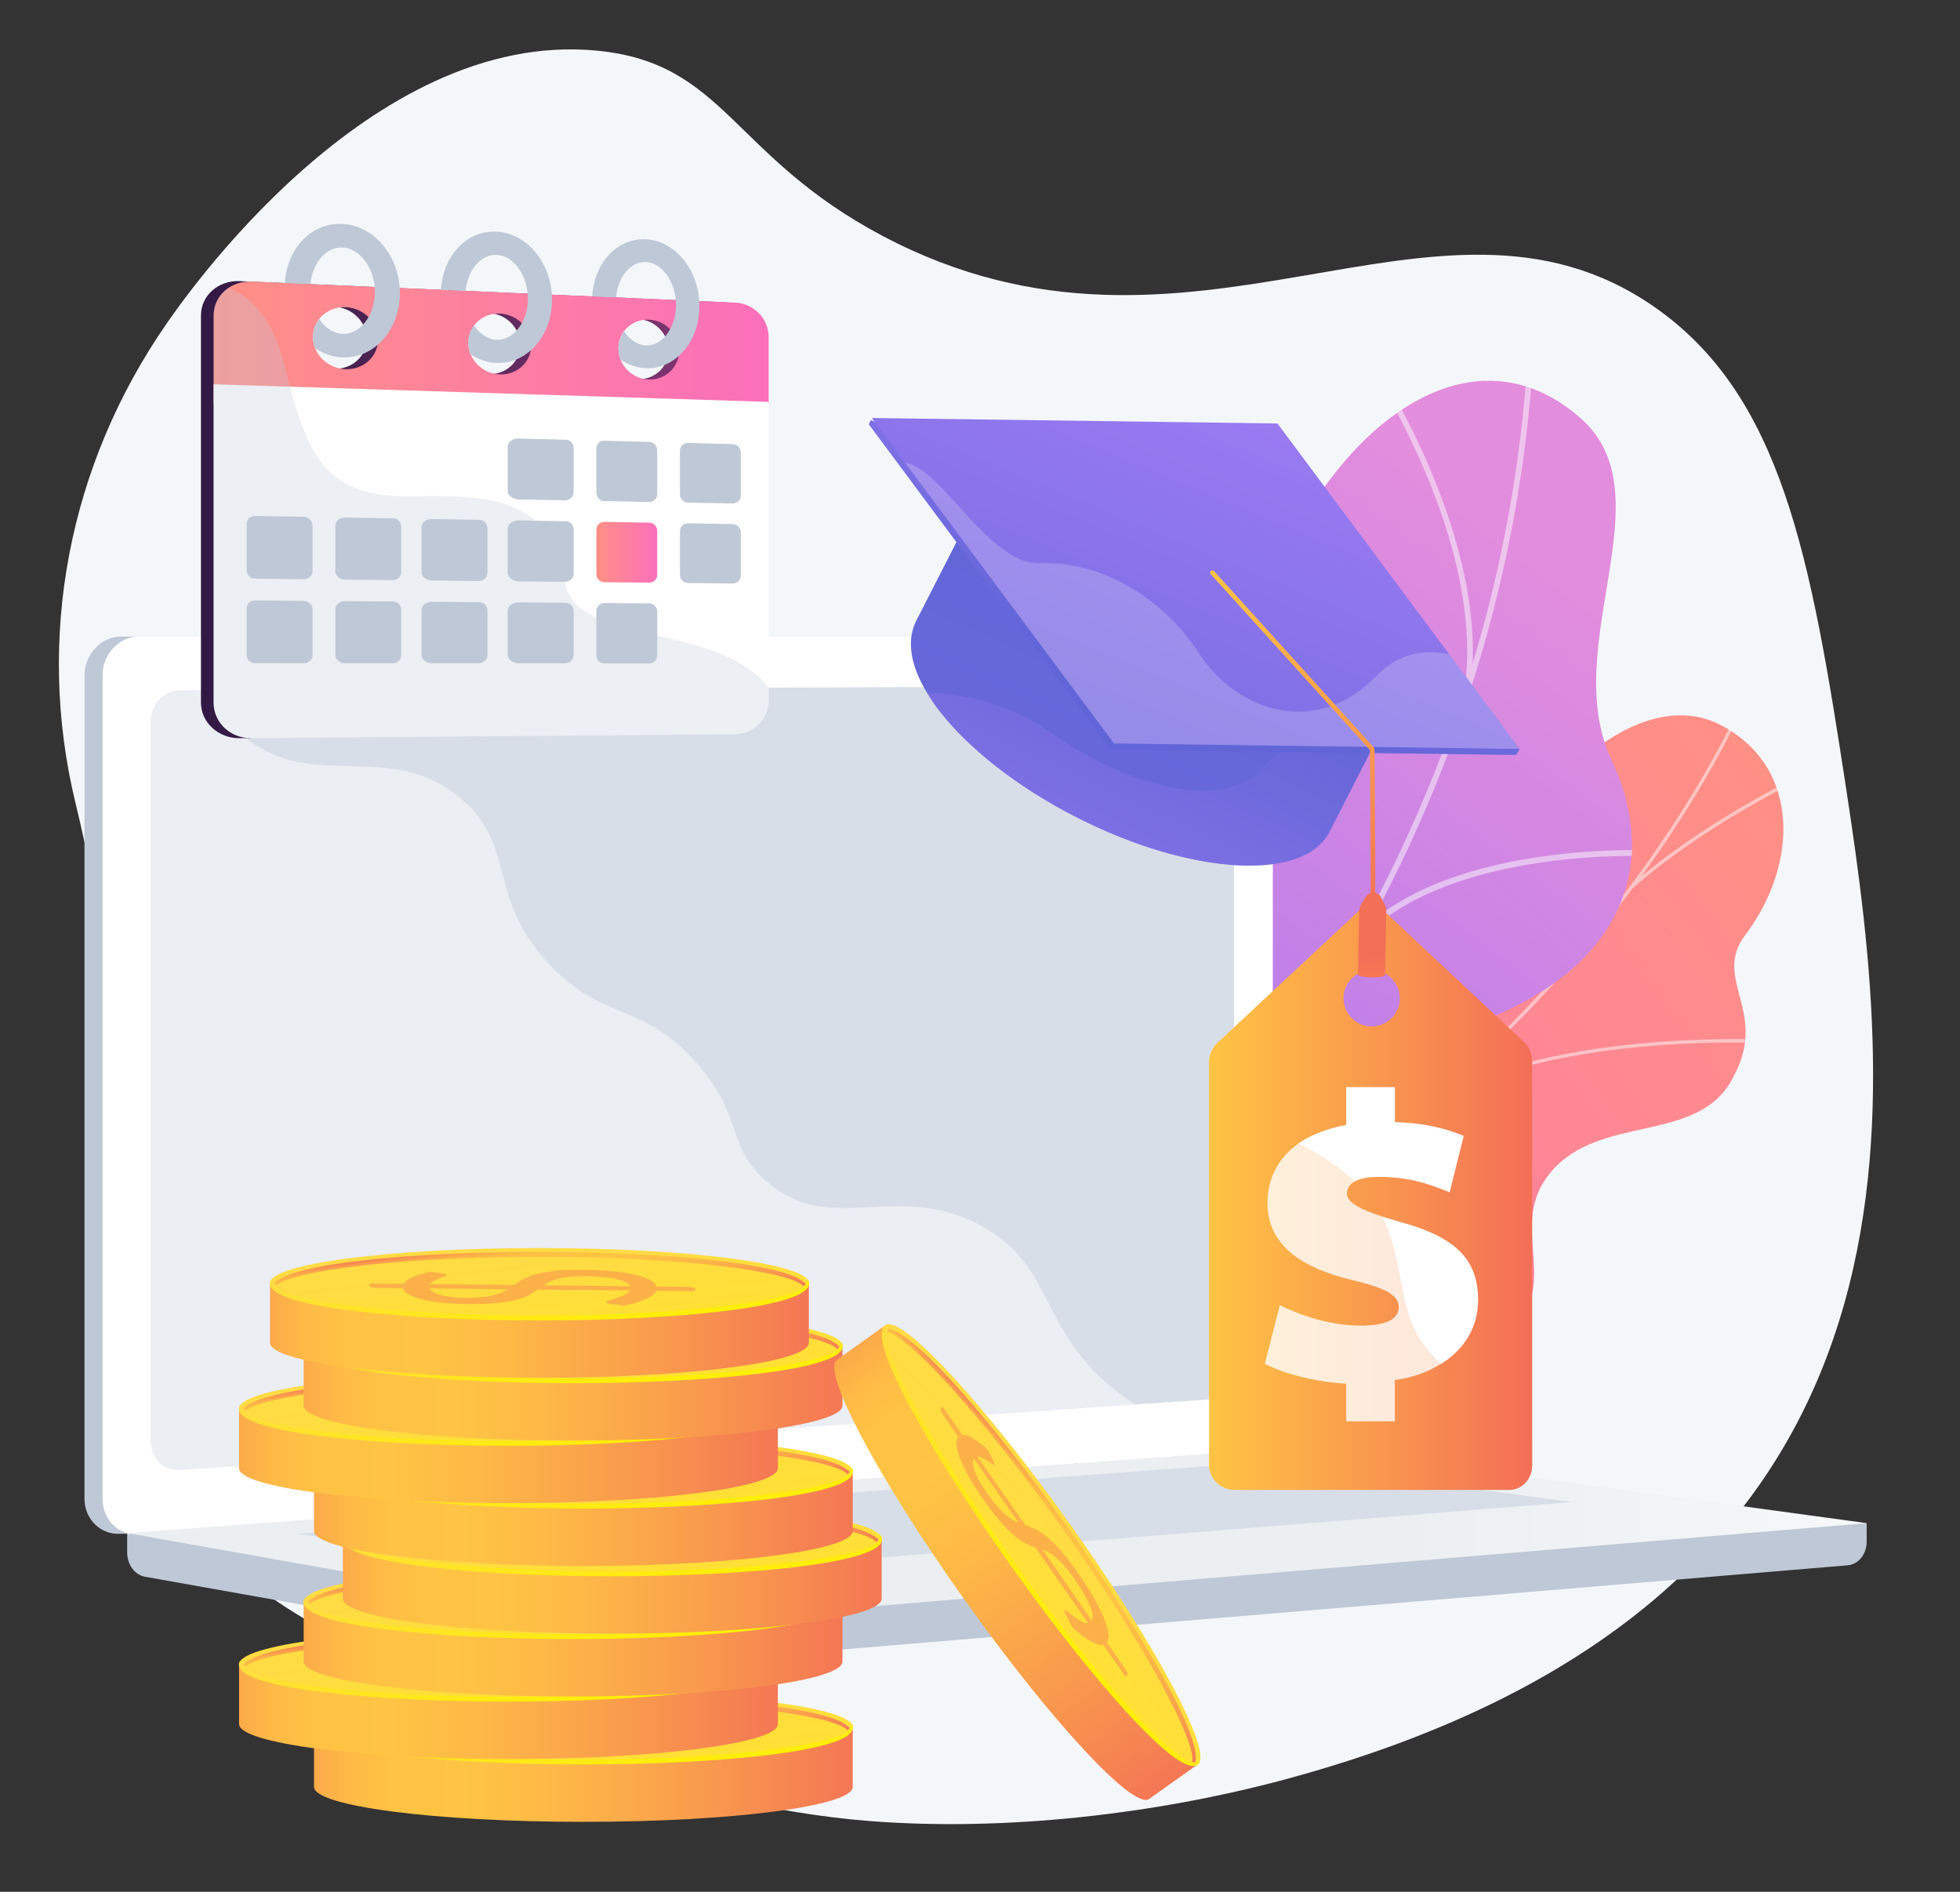 <?xml version="1.0" encoding="utf-8"?>
<!-- Generator: Adobe Illustrator 25.4.1, SVG Export Plug-In . SVG Version: 6.00 Build 0)  -->
<svg version="1.1" id="Layer_1" xmlns="http://www.w3.org/2000/svg" xmlns:xlink="http://www.w3.org/1999/xlink" x="0px" y="0px"
	 viewBox="0 0 2895.8 2794.7" style="enable-background:new 0 0 2895.8 2794.7;" xml:space="preserve">
<rect x="0" y="0" width="2895.8" height="2794.7" fill="#333333" stroke="none"/>
<style type="text/css">
	.st0{fill:#F4F7FA;}
	
		.st1{clip-path:url(#SVGID_00000133523191346753931630000013784595677039924365_);fill:url(#SVGID_00000065771603945830764160000004434474889791557517_);}
	.st2{opacity:0.5;clip-path:url(#SVGID_00000133523191346753931630000013784595677039924365_);}
	.st3{fill:#BEB8F2;}
	.st4{fill:url(#SVGID_00000096772245698030394320000000423434765985505705_);}
	.st5{opacity:0.5;clip-path:url(#SVGID_00000005266841079478262430000015318046951157675960_);}
	.st6{fill:#FCFDFE;}
	.st7{fill:url(#SVGID_00000181801559422069408450000009679686518796205467_);}
	.st8{opacity:0.5;clip-path:url(#SVGID_00000089565354324132228860000015877380436783032708_);}
	.st9{fill:#BFC8D6;}
	.st10{fill:#FFFFFF;}
	.st11{fill:#D8DEE8;}
	.st12{opacity:0.48;fill:#FFFFFF;}
	.st13{fill:url(#SVGID_00000070097027426063606320000008876616709298015115_);}
	.st14{fill:url(#SVGID_00000095300568798433808280000015765811561491583907_);}
	.st15{fill:url(#SVGID_00000008147137903369940130000017472838306418331037_);}
	.st16{fill:url(#SVGID_00000096057432589856023400000009131090430949411201_);}
	.st17{opacity:0.3;fill:#BFC8D6;}
	.st18{fill:url(#SVGID_00000078006769747168041960000003115386050837985692_);}
	.st19{fill:url(#SVGID_00000093146129201215424430000017982843576264484261_);}
	.st20{fill:url(#SVGID_00000001659371426353299750000003973401592880105131_);}
	.st21{fill:#FCB048;}
	.st22{fill:url(#SVGID_00000134954024808977803600000005597314015948916614_);}
	.st23{fill:url(#SVGID_00000178180531776589746840000009720725174144462747_);}
	.st24{fill:url(#SVGID_00000175324524552991421160000007884062997446457491_);}
	.st25{fill:url(#SVGID_00000007429635413087655430000012861258836710439826_);}
	.st26{fill:url(#SVGID_00000000207488262275569040000014606253812081665471_);}
	.st27{fill:url(#SVGID_00000054966670678077706120000005174914431166021000_);}
	.st28{fill:url(#SVGID_00000176765089770657793500000018170824382560252863_);}
	.st29{fill:url(#SVGID_00000083783310622602557220000002444766117284957322_);}
	.st30{fill:url(#SVGID_00000114763272611157893440000010687383565077204367_);}
	.st31{fill:url(#SVGID_00000086670053232854825950000004466352881937871252_);}
	.st32{fill:url(#SVGID_00000109028442930372020420000016861056685272333184_);}
	.st33{fill:url(#SVGID_00000111157690173987473600000017560717767477832849_);}
	.st34{fill:url(#SVGID_00000093140138097647145520000003855324125856901796_);}
	.st35{fill:url(#SVGID_00000062176135263347265740000013110696008398220928_);}
	.st36{fill:url(#SVGID_00000141423605256010260460000007281303806501531782_);}
	.st37{fill:url(#SVGID_00000049210182600427808170000004756790089174411922_);}
	.st38{fill:url(#SVGID_00000097497315361548159150000008337462609969457029_);}
	.st39{fill:url(#SVGID_00000179647567697310659110000009597617631616152214_);}
	.st40{fill:url(#SVGID_00000124868507171258423600000015717387433675936392_);}
	.st41{fill:url(#SVGID_00000152261056999436627390000012027555196815378085_);}
	.st42{fill:url(#SVGID_00000042004601440655049510000013361553782682951317_);}
	.st43{fill:url(#SVGID_00000075855637031581986040000002277502237919660960_);}
	.st44{fill:url(#SVGID_00000148648465226416387290000018248704346913970089_);}
	.st45{fill:url(#SVGID_00000016039102339682657870000017402375818964323201_);}
	.st46{fill:url(#SVGID_00000112602863778644390930000000985705891503254679_);}
	.st47{fill:url(#SVGID_00000089532201463468323680000009452145158328530856_);}
	.st48{fill:url(#SVGID_00000183952589220244582630000011216626014461847694_);}
	.st49{fill:url(#SVGID_00000161607806801856740300000006118150064329686974_);}
	.st50{fill:url(#SVGID_00000152950953201262538090000016011145254616193973_);}
	.st51{fill:url(#SVGID_00000170255673177308171860000018426785431532825477_);}
	.st52{fill:url(#SVGID_00000173118374056174927590000010438908812662002855_);}
	.st53{fill:url(#SVGID_00000113322704913237105060000017666735273143075974_);}
	.st54{fill:url(#SVGID_00000014614119767206645070000000683075096552589956_);}
	.st55{fill:url(#SVGID_00000164498139076108156150000000949806214120872615_);}
	.st56{opacity:0.2;fill:url(#SVGID_00000183233402954982125920000011072228909874210707_);}
	.st57{fill:url(#SVGID_00000037694046057200716480000002790335920541001639_);}
	.st58{opacity:0.3;fill:url(#SVGID_00000101816600573347389120000004191036266689529481_);}
	.st59{fill:url(#SVGID_00000115489599678104321980000010378183682403131036_);}
	.st60{fill:url(#SVGID_00000170269099488878082820000007667779401181540491_);}
	.st61{opacity:0.2;fill:#FFFFFF;}
	.st62{fill:url(#SVGID_00000170996716541925910330000006454625787447729326_);}
	.st63{fill:url(#SVGID_00000069381239163819503270000007119532902996683137_);}
</style>
<g id="Background">
</g>
<g>
	<path class="st0" d="M2728,1167.7c-52.8-345.9-95.3-584.9-286.1-715.9C2120,230.9,1760.6,589.5,1304.7,348.9
		C1080.2,230.4,1071.8,93,881.7,74.8C545.4,42.5,269.9,443.9,246,478.3C101,687.5,52.6,942.5,111.4,1185.7
		c38.2,157.9,64,321.4,56.9,483.6c-12.3,282.4-5.2,546,268.9,714.5c244.7,150.4,552.7,283,846.5,306.3
		c199.7,15.8,423.6-9.8,616.1-61.7C2880.5,2363.3,2800.6,1643.2,2728,1167.7z"/>
	<g>
		<g>
			<defs>
				<path id="SVGID_1_" d="M1377.5,2393.9L1126,2263.7c0,0,19.4-153.5,128.2-212.7c221.9-120.7,100.7-306.7,61.6-392.1
					c-59-128.9-54.8-268.2,116.2-241.4c170.9,26.8,141.3-274.9,16-469.3c-122.6-190.3,144.9-518,448.1-130.5
					c181.1,231.4,13.7,463.7-42.9,601.1c-56.6,137.4,133.3,249.5-16.7,375.5c-128.2,107.6-288.6,151.5-254.5,288.7
					C1616,2220.2,1569.9,2330.4,1377.5,2393.9z"/>
			</defs>
			
				<linearGradient id="SVGID_00000104669163460994125130000005145848046767552165_" gradientUnits="userSpaceOnUse" x1="6308.565" y1="1805.277" x2="7929.502" y2="1805.277" gradientTransform="matrix(-0.29 -0.957 -0.957 0.29 5310.179 7793.043)">
				<stop  offset="0" style="stop-color:#FFC444"/>
				<stop  offset="0.996" style="stop-color:#F36F56"/>
			</linearGradient>
			<use xlink:href="#SVGID_1_"  style="overflow:visible;fill:url(#SVGID_00000104669163460994125130000005145848046767552165_);"/>
			<clipPath id="SVGID_00000068651275289899234520000007999966066950735778_">
				<use xlink:href="#SVGID_1_"  style="overflow:visible;"/>
			</clipPath>
			
				<linearGradient id="SVGID_00000098938648004860333890000001475411171394079880_" gradientUnits="userSpaceOnUse" x1="11029.65" y1="-4044.86" x2="10465.842" y2="-2442.454" gradientTransform="matrix(-0.888 -0.46 -0.46 0.888 9627.458 9361.375)">
				<stop  offset="3.597120e-03" style="stop-color:#E38DDD"/>
				<stop  offset="1" style="stop-color:#9571F6"/>
			</linearGradient>
			
				<path style="clip-path:url(#SVGID_00000068651275289899234520000007999966066950735778_);fill:url(#SVGID_00000098938648004860333890000001475411171394079880_);" d="
				M1377.5,2393.9L1126,2263.7c0,0,19.4-153.5,128.2-212.7c221.9-120.7,100.7-306.7,61.6-392.1c-59-128.9-50.8-251.8,102.1-255.1
				c173-3.8,155.4-261.2,30.1-455.6c-122.6-190.3,144.9-518,448.1-130.5c181.1,231.4,13.7,463.7-42.9,601.1
				c-56.6,137.4,133.3,249.5-16.7,375.5c-128.2,107.6-288.6,151.5-254.5,288.7C1616,2220.2,1569.9,2330.4,1377.5,2393.9z"/>
			<g style="opacity:0.5;clip-path:url(#SVGID_00000068651275289899234520000007999966066950735778_);">
				<path class="st3" d="M1256.6,2360.9l-4.7-3.7c2.3-2.9,228.2-296.9,364.3-655.9c125.4-330.7,197.9-785.9-168.4-1076.1l3.7-4.7
					c163.1,129.2,254.2,301.2,271,511.4c13.4,167.8-20.5,360.2-100.7,571.7C1485.3,2063.4,1258.9,2358,1256.6,2360.9z"/>
				<path class="st3" d="M1725.6,1220l-4.9-3.4c112.6-164.1,174.7-447.8,175.3-450.7l5.8,1.3
					C1901.2,770.1,1838.8,1054.9,1725.6,1220z"/>
				<path class="st3" d="M1710.6,1080.3c-121.1-203.9-315.8-236.9-317.8-237.2l0.9-5.9c2,0.3,199.3,33.6,322,240L1710.6,1080.3z"/>
				<path class="st3" d="M1514.4,1931.2c70.2-281.1-238.6-518.7-241.8-520.8l2.9-5.2c3.3,1.7,315.5,243.8,244.7,527.4L1514.4,1931.2
					z"/>
				<path class="st3" d="M1570.9,1825.9l-4.6-3.8c116.6-143.5,348.2-163.8,350.6-164l0.5,6C1915,1664.3,1685.9,1684.5,1570.9,1825.9
					z"/>
				<path class="st3" d="M1286.4,2310.2c42.8-101.4-56.4-250.6-57.4-252.1l5-3.3c4.2,6.2,102,153.3,58,257.7L1286.4,2310.2z"/>
				<path class="st3" d="M1340.8,2241.3l-4.8-3.6c52.4-69.5,211.5-94.7,263.8-103c7.4-1.2,13.8-2.2,14.9-2.6l2.1,5.6
					c-1.5,0.6-5.8,1.3-16.1,2.9C1549.1,2148.8,1391.8,2173.8,1340.8,2241.3z"/>
			</g>
		</g>
		<g>
			
				<linearGradient id="SVGID_00000113320596464596603050000004903641913373934002_" gradientUnits="userSpaceOnUse" x1="-8359.765" y1="1727.302" x2="-7649.873" y2="3592.602" gradientTransform="matrix(0.269 0.963 -0.963 0.269 6613.731 8822.183)">
				<stop  offset="0" style="stop-color:#FF9085"/>
				<stop  offset="1" style="stop-color:#FB6FBB"/>
			</linearGradient>
			<path style="fill:url(#SVGID_00000113320596464596603050000004903641913373934002_);" d="M1413.5,1883.7
				c-73.9-19.9-133.5,24.4-171.6,63.3c1.6,7.2,0.6,11.7,0.6,19.3c-0.3,68.4,14.2,97.6,24.6,165.1c2.2,14.5,21.8,55.1,30.8,71.2
				l17.3,29.7c0,0,174.5,24.7,199.5-72.5c24.9-97.2,193.7-94.7,283.2-104.5c55-6,78.2-26.3,98.1-31.8
				c210.2-57.6,286.8-6.7,343.6-67.5c62.8-67-12.7-148.1,51.8-224.6c72.7-86.4,217.7-41,268.3-138.1c8.7-16.7,17.1-34,19-59
				c4.7-61.6-39.1-101.6-0.1-153.1c78.3-103.5,82.5-247.6-35.9-309.9c-116.9-61.5-291.6,75-395.1,349.7
				c-95.9,187-134.8,197.2-233.9,203.3c-69.4,4.3-260.3-30.2-308.5,81.2C1557,1817.1,1498,1906.5,1413.5,1883.7z"/>
			<g>
				<defs>
					<path id="SVGID_00000079480768153810465960000002846981664278590860_" d="M1196.9,2000.1l111.3,228c0,0,181.6,28.9,206.5-68.3
						c24.9-97.2,193.7-94.7,283.2-104.5c243-26.4,159.7-297.4,468-357.9c82-16.1,245-17.5,293.8-104.1
						c55.6-98.7-31.2-145.9,18.9-212.1c78.3-103.5,82.5-247.6-35.9-309.9c-116.9-61.5-291.6,75-395.1,349.7
						c-95.9,187-134.8,197.2-233.9,203.3c-69.4,4.3-260.3-30.2-308.5,81.2c-48.2,111.4-107.3,200.8-191.8,178
						C1284.8,1849,1196.9,2000.1,1196.9,2000.1z"/>
				</defs>
				<clipPath id="SVGID_00000116926669242949485460000004120273170845194926_">
					<use xlink:href="#SVGID_00000079480768153810465960000002846981664278590860_"  style="overflow:visible;"/>
				</clipPath>
				<g style="opacity:0.5;clip-path:url(#SVGID_00000116926669242949485460000004120273170845194926_);">
					<path class="st6" d="M1256.8,2097.2l1.7,4.7c26.3-8.9,52.7-18.2,78.5-27.7c190.9-70.3,367.6-157.2,525.4-258.4
						c133.7-85.7,255.6-182.9,362.4-288.7c85.9-85.1,162.5-176.3,227.7-271c45.8-66.6,85.6-134.2,118.2-201
						c5.7-11.6,10.9-23.9,15.9-35.8c6.7-15.8,13.6-32.2,21.7-47.1l-4.1-2.7c-8.3,15.2-15.2,31.6-21.9,47.6
						c-5,11.8-10.1,24-15.8,35.5c-32.5,66.6-72.2,134-117.9,200.4c-65.1,94.5-141.5,185.4-227.2,270.4
						c-106.6,105.6-228.3,202.6-361.7,288.1c-157.5,101-334,187.8-524.6,258C1309.5,2079,1283.1,2088.3,1256.8,2097.2z"/>
					<path class="st6" d="M2086.2,1646.2l2.9,4.1c158.2-124.1,505-109.9,508.5-109.7l-0.1-5
						C2594.1,1535.4,2245.7,1521.2,2086.2,1646.2z"/>
					<path class="st6" d="M1612.7,1950.6l2.5,4.4c117.6-70.5,159-345.2,159.4-348l-4.7-1C1769.5,1608.7,1728.4,1881.2,1612.7,1950.6
						z"/>
					<path class="st6" d="M1542.4,1984.3l1.7,4.7c84-30.5,216.4-23.7,372.8,19c7.9,2.2,7.9,2.2,8.7,1.9l-1.7-4.7l0.8,2.4l0-2.5
						c-0.5-0.1-3.5-0.9-6.9-1.8C1760.6,1960.2,1627.2,1953.5,1542.4,1984.3z"/>
					<path class="st6" d="M1304.6,2080.3l2.9,4.1c78.1-60.7,79.4-216.3,79.4-217.9l-4.7-0.3
						C1382.2,1867.7,1380.9,2021,1304.6,2080.3z"/>
					<path class="st6" d="M1258.1,2104.7c80.3,3.6,163.5,31.7,254.3,85.8l2.1-4.3c-91.5-54.5-175.4-82.8-256.5-86.4L1258.1,2104.7z"
						/>
					<path class="st6" d="M2409.4,1308.1l3.1,3.9c84.1-74.4,189.8-131,224.5-149.6c8.4-4.5,11.4-6.1,12.3-6.8l-3-4
						c-0.7,0.6-5.5,3.1-11.6,6.4C2599.9,1176.7,2493.8,1233.4,2409.4,1308.1z"/>
					<path class="st6" d="M2290.8,1451.4l4,2.8c54.6-92.3,3.1-311.4,0.9-320.7l-4.6,1C2291.7,1136.7,2344.3,1360.8,2290.8,1451.4z"
						/>
				</g>
			</g>
		</g>
		<g>
			
				<linearGradient id="SVGID_00000134937961640071608820000003214950923275093633_" gradientUnits="userSpaceOnUse" x1="-3057.28" y1="688.049" x2="-2178.64" y2="2134.518" gradientTransform="matrix(0.368 0.93 -0.93 0.368 4126.22 3461.506)">
				<stop  offset="3.597120e-03" style="stop-color:#E38DDD"/>
				<stop  offset="1" style="stop-color:#9571F6"/>
			</linearGradient>
			<path style="fill:url(#SVGID_00000134937961640071608820000003214950923275093633_);" d="M1229.2,1966.3
				c8.4,15.2-109.9,137,14.6,141.8c31.1,1.2,128-21.7,179.2,95.5c9.9,22.8,19.9,45.5,29.8,68.3c59.7-0.6,115.8-12.3,108-90.2
				c-12.1-121,169.4-192.8,245.8-187.3c94.6,6.8,314.9,17.8,299-169.3c-13.2-155.8-52.5-255.1,114.8-329.7
				c167.3-74.7,235.2-213.4,160.5-372.9c-78.7-167.8,83.1-391.1-45.3-504.4c-223.7-197.3-513.1,167.9-504.4,507.7
				c8.7,339.8-161.2,207.4-304.4,252.4c-13.1,4.9-32.9,13.6-54.4,28.3c-132.4,90.3-97.5,252-173.7,407.7
				C1194.7,2026.4,1215.1,1940.7,1229.2,1966.3z"/>
			<g>
				<defs>
					<path id="SVGID_00000150810576794340923070000001038250741673026197_" d="M1255.9,1901.3l150.9,373.4c59,2.2,162.9-6,154.2-93
						c-12.1-121,169.4-192.8,245.8-187.3c94.6,6.8,314.9,17.8,299-169.3c-13.2-155.8-52.5-255.1,114.8-329.7
						c167.3-74.7,235.2-213.4,160.5-372.9c-78.7-167.8,83.1-391.1-45.3-504.4c-223.7-197.3-513.1,167.9-504.4,507.7
						c8.7,339.8-161.2,207.4-304.4,252.4c-195.6,61.5-47.2,318-93.9,418.3C1396.2,1875.2,1310.8,1895.5,1255.9,1901.3z"/>
				</defs>
				<clipPath id="SVGID_00000129177677730229862380000006623856613491867012_">
					<use xlink:href="#SVGID_00000150810576794340923070000001038250741673026197_"  style="overflow:visible;"/>
				</clipPath>
				<g style="opacity:0.5;clip-path:url(#SVGID_00000129177677730229862380000006623856613491867012_);">
					<path class="st6" d="M1382.7,2055.5l4.7,7.4c505.3-328.5,841.7-916.6,877.8-1534.9l-8.3-0.9
						C2220.9,1142.7,1885.9,1728.3,1382.7,2055.5z"/>
					<path class="st6" d="M1642.2,1851.2l3.2,8.1c221.3-84.8,473.4,48.5,475.9,49.8l3.6-7.6
						C2122.4,1900.2,1867,1765.1,1642.2,1851.2z"/>
					<path class="st6" d="M1474,1992.3l6.5,5.7c152.7-187.7,9.4-627.4,8-631.8l-7.9,2.4C1482,1373,1623.8,1808.1,1474,1992.3z"/>
					<path class="st6" d="M2006.7,1379.7l6,6.3c133.5-137.1,429.6-121.2,432.5-121l0.1-8.6
						C2442.3,1256.2,2142.7,1240.1,2006.7,1379.7z"/>
					<path class="st6" d="M2163.4,1021.6l8.3,1.7c33.6-222.5-137.4-481.6-139.2-484.2l-6.8,4.7
						C2027.4,546.4,2196.5,802.6,2163.4,1021.6z"/>
				</g>
			</g>
		</g>
	</g>
	<g>
		<g>
			<path class="st9" d="M2757.9,2250.1l-2570-22.2v65.7c0,17.8,11.2,33,26.4,35.7L941,2458.8c8.6,1.5,17.4,1.9,26.1,1.2
				l1762.9-147.6c15.7-1.3,27.9-16.5,27.9-34.9V2250.1z"/>
			<g>
				<path class="st9" d="M1853.9,992.3v1099.6c0,13.9-4.1,26.8-12.2,36.4c-7.8,9.4-18.2,15.6-30.1,16.5L631,2233.1L190.9,2267h-0.1
					l-3-1.2l-9.6,0c-29.2,2.2-53.4-21.4-53.4-51.8V997.6c0-30.4,24.5-57.2,53.7-57.2h1633.4C1836.2,940.3,1853.9,964.8,1853.9,992.3
					z"/>
				<path class="st10" d="M1880.5,992.3v1099.6c0,21.2-11,40.1-27.4,48.4c-0.2,0.1-0.2,0.2-0.4,0.4c-1.6,0.8-3,1.5-4.6,2
					c-0.4,0.1-0.7,0.3-1,0.4c-0.3,0.1-0.6,0.2-0.8,0.2c-1.2,0.4-2.4,0.6-3.6,0.9c-1.5,0.3-2.9,0.5-4.5,0.6l-8.3-0.2l-1175.3,85.8
					h-0.1l-449.8,33.9c-4.3,0.3-8.6,1.9-12.6,1.1c-0.4-0.1-0.8,1.6-1.2,1.6h-0.1c-1,0-2.1-1.8-3.1-2.1c-21-5.7-36.2-26.6-36.2-50.9
					V997.6c0-30.4,24-57.2,53.2-57.2h1633.4C1862.2,940.3,1880.5,964.8,1880.5,992.3z"/>
				<path class="st11" d="M1787.3,2067.3L265.9,2171.7c-23.8,1.6-43.1-17.1-43.1-41.9V1064.8c0-24.8,19.3-45,43.1-45.1l1521.4-6.6
					c19.9-0.1,35.9,18.1,35.9,40.7v970C1823.2,2046.5,1807.1,2065.9,1787.3,2067.3z"/>
				<path class="st10" d="M1079.1,975.9c0,11.3-8.4,20.5-18.8,20.5c-10.4,0-18.8-9.1-18.8-20.5s8.4-20.5,18.8-20.5
					C1070.7,955.4,1079.1,964.6,1079.1,975.9z"/>
				<path class="st12" d="M204.7,2265l1625.2-119.6l8.3-0.6c11-0.8,21.1-6.3,28.8-14.6c-117-6.4-189.6-47.9-236.4-90.8
					c-94.1-86.1-77.8-171-179.3-227.7c-126.6-70.6-226.1,18.9-322.1-69.4c-58.2-53.5-29.6-93.5-101.3-173.4
					c-79.4-88.6-131-58.8-210.8-138.6c-100.8-100.8-50.4-179.3-137.3-251.7c-105.4-87.8-219-6.5-319.3-90.8
					c-43.3-36.3-67-89.1-79.4-145.3h-76.3c-29.2,0-53,24.6-53,55V2214C151.7,2244.3,175.5,2267.2,204.7,2265z"/>
			</g>
			
				<linearGradient id="SVGID_00000053514693343589040780000003302014307278124176_" gradientUnits="userSpaceOnUse" x1="788.178" y1="2269.068" x2="3358.2" y2="2269.068">
				<stop  offset="0.494" style="stop-color:#EBEFF2"/>
				<stop  offset="1" style="stop-color:#FFFFFF"/>
			</linearGradient>
			<path style="fill:url(#SVGID_00000053514693343589040780000003302014307278124176_);" d="M1915.1,2138.1L187.8,2264.7L941,2398.8
				c8.6,1.5,17.4,1.9,26.1,1.2l1790.8-149.9L1942.6,2139C1933.5,2137.7,1924.3,2137.4,1915.1,2138.1z"/>
			<polygon class="st11" points="439.9,2265.8 1877.9,2158.8 2322.9,2219 897.3,2333.3 			"/>
		</g>
	</g>
	<g>
		<g>
			
				<linearGradient id="SVGID_00000004532329856769318410000014821702322881153676_" gradientUnits="userSpaceOnUse" x1="296.879" y1="752.904" x2="1120.764" y2="752.904">
				<stop  offset="0" style="stop-color:#311944"/>
				<stop  offset="1" style="stop-color:#893976"/>
			</linearGradient>
			<path style="fill:url(#SVGID_00000004532329856769318410000014821702322881153676_);" d="M1120.8,498.3c0-27.4-22.4-50.6-50-51.8
				l-716.9-31.2c-31.1-1.4-57,21.3-57,50.5V1038c0,29.3,25.8,52.8,56.9,52.5l16.8-0.2l0.8-1.3l698.9-13.8
				c27.6-0.2,50.6-13.3,50.6-40.7V498.3z M493.7,544.8c-26.7-0.9-48.4-22.3-48.4-47.7c0-25.4,21.7-45.1,48.4-44
				c26.6,1.1,48.1,22.4,48.1,47.7C541.8,526,520.3,545.7,493.7,544.8z M722.2,552.6c-25.8-0.9-46.7-21.8-46.7-46.8
				c0-25,21-44.3,46.7-43.3c25.7,1.1,46.4,22,46.4,46.8C768.6,534.1,747.9,553.5,722.2,552.6z M942.8,560.1
				c-24.9-0.8-45.1-21.4-45.1-46c0-24.5,20.2-43.6,45.1-42.6c24.8,1,44.8,21.6,44.8,45.9C987.6,541.9,967.6,560.9,942.8,560.1z"/>
			
				<linearGradient id="SVGID_00000054243664629470967490000015028612903704599694_" gradientUnits="userSpaceOnUse" x1="315.603" y1="506.793" x2="1135.744" y2="506.793">
				<stop  offset="0" style="stop-color:#FF9085"/>
				<stop  offset="1" style="stop-color:#FB6FBB"/>
			</linearGradient>
			<path style="fill:url(#SVGID_00000054243664629470967490000015028612903704599694_);" d="M1135.7,597.6v-99.3
				c0-27.4-21.8-50-49.3-51.2L372.1,416c-13-0.6-25.2,2.9-34.8,9.5c-13.1,9.1-21.6,23.5-21.6,40.4v131.6H1135.7z M958.6,472.2
				c24.7,1,44.7,21.5,44.7,45.9c0,24.3-20,43.4-44.7,42.5c-24.8-0.8-45-21.4-45-45.9C913.6,490.2,933.8,471.2,958.6,472.2z
				 M738.6,463.2c25.6,1.1,46.3,22,46.3,46.7c0,24.7-20.7,44.1-46.3,43.2c-25.7-0.9-46.6-21.8-46.6-46.7
				C692,481.5,712.9,462.1,738.6,463.2z M510.7,453.8c26.5,1.1,47.9,22.4,47.9,47.6c0,25.2-21.4,44.9-47.9,44
				c-26.6-0.9-48.3-22.2-48.3-47.6C462.4,472.4,484.1,452.7,510.7,453.8z"/>
			<path class="st10" d="M315.6,567.7v470.2c0,29.2,24.3,52.8,55.3,52.5l715.1-5.8c27.6-0.2,49.7-22.6,49.7-50V593.7L315.6,567.7z"
				/>
			<g>
				<path class="st9" d="M847.4,661.7c0-6.5-4.8-11.9-11.4-12.1l-70.7-1.8c-6.8-0.2-15.2,5-15.2,11.5v66.3c0,6.6,8.7,12,15.5,12.2
					l68.8,1.3c6.7,0.1,13.1-5,13.1-11.6V661.7z"/>
				<path class="st9" d="M971,664.8c0-6.5-5.5-11.8-12-12l-66.2-1.7c-6.6-0.2-11.7,5-11.7,11.5v65.6c0,6.5,5,11.8,11.6,12l66.5,1.3
					c6.5,0.1,11.8-5,11.8-11.5V664.8z"/>
				<path class="st9" d="M1094.5,668c0-6.4-5.7-11.7-12.1-11.9l-65.6-1.8c-6.5-0.2-12.2,4.9-12.2,11.3v65c0,6.4,5.4,11.8,11.9,11.9
					l65.8,1.3c6.4,0.1,12.2-4.9,12.2-11.3V668z"/>
				<path class="st9" d="M847.4,782c0-6.5-4.8-11.9-11.4-12l-70.7-1.2c-6.8-0.1-15.2,5.1-15.2,11.6v66.3c0,6.6,8.7,12,15.5,12.1
					l68.8,0.7c6.7,0.1,13.1-5.2,13.1-11.7V782z"/>
				
					<linearGradient id="SVGID_00000015322946428016312930000003434157553571671210_" gradientUnits="userSpaceOnUse" x1="881.088" y1="815.899" x2="970.967" y2="815.899">
					<stop  offset="0" style="stop-color:#FF9085"/>
					<stop  offset="1" style="stop-color:#FB6FBB"/>
				</linearGradient>
				<path style="fill:url(#SVGID_00000015322946428016312930000003434157553571671210_);" d="M971,784c0-6.5-5.5-11.8-12-11.9
					l-66.2-1.1c-6.6-0.1-11.7,5.1-11.7,11.6v65.6c0,6.5,5,11.8,11.6,11.9l66.5,0.6c6.5,0.1,11.8-5.1,11.8-11.6V784z"/>
				<path class="st9" d="M1094.5,786c0-6.4-5.7-11.7-12.1-11.8l-65.6-1.1c-6.5-0.1-12.2,5-12.2,11.4v65c0,6.4,5.4,11.7,11.9,11.8
					l65.8,0.7c6.4,0.1,12.2-5,12.2-11.4V786z"/>
				<path class="st9" d="M461.7,775.9c0-6.7-6.2-12.3-13.3-12.4l-71.5-1.3c-7.2-0.1-12.5,5.2-12.5,12v68.3c0,6.8,5.1,12.3,12.2,12.4
					l72.2,0.8c7.1,0.1,13-5.3,13-12V775.9z"/>
				<path class="st9" d="M592.7,777.9c0-6.6-5.1-12.1-12-12.2l-71.6-1.2c-7-0.1-13.7,5.2-13.7,11.9V844c0,6.7,7,12.2,14,12.3
					l70.7,0.7c7,0.1,12.7-5.3,12.7-11.9V777.9z"/>
				<path class="st9" d="M720.1,780.1c0-6.6-5.2-12.1-12-12.2l-71-1.2c-6.9-0.1-14.3,5.1-14.3,11.7v66.9c0,6.6,7.6,12.1,14.5,12.2
					l69.9,0.8c6.8,0.1,13-5.1,13-11.7V780.1z"/>
				<path class="st9" d="M847.4,902.4c0-6.5-4.8-11.8-11.4-11.9l-70.7-0.5c-6.8-0.1-15.2,5.2-15.2,11.8V968
					c0,6.6,8.7,11.9,15.5,11.9l68.8,0c6.7,0,13.1-5.3,13.1-11.8V902.4z"/>
				<path class="st9" d="M971,903.2c0-6.5-5.5-11.7-12-11.8l-66.2-0.5c-6.6,0-11.7,5.2-11.7,11.7v65.6c0,6.5,5,11.8,11.6,11.8
					l66.5,0c6.5,0,11.8-5.2,11.8-11.7V903.2z"/>
				<path class="st9" d="M461.7,899.9c0-6.7-6.2-12.2-13.3-12.3l-71.5-0.6c-7.2-0.1-12.5,5.3-12.5,12.1v68.3
					c0,6.8,5.1,12.3,12.2,12.3l72.2,0.1c7.1,0,13-5.4,13-12.1V899.9z"/>
				<path class="st9" d="M592.7,900.7c0-6.6-5.1-12.1-12-12.1l-71.6-0.5c-7-0.1-13.7,5.3-13.7,12v67.6c0,6.7,7,12.2,14,12.2l70.7,0
					c7,0,12.7-5.4,12.7-12V900.7z"/>
				<path class="st9" d="M720.1,901.7c0-6.6-5.2-12-12-12.1l-71-0.6c-6.9-0.1-14.3,5.2-14.3,11.9v66.9c0,6.6,7.6,12,14.5,12
					l69.9,0.1c6.8,0,13-5.3,13-11.8V901.7z"/>
			</g>
			<path class="st9" d="M506.2,330.8c-44.8-2.3-81.8,34.2-85.4,87.3l37.8,1.6c3.1-31.8,23.7-55.3,47.6-54.1
				c25.9,1.2,47.7,31.3,47.7,65.8c0,34.5-21.8,62.8-47.7,61.8c-13.5-0.5-25.9-8.9-34.7-21.8c-5.1,7-13.9,23.3-5.6,43.4
				c12,7.9,25.8,12.7,40.3,13.2c46.8,1.7,84.6-40.9,84.6-95C590.9,379,553,333.2,506.2,330.8z"/>
			<path class="st9" d="M733.9,342.2c-43.2-2.2-79,33.7-82.5,85.9l36.5,1.6c3-31.2,22.8-54.3,46-53.2c25,1.2,46,30.7,46,64.7
				c0,33.9-21,61.7-46,60.8c-13-0.5-25-8.8-33.5-21.3c-4.9,6.9-13.5,22.9-5.4,42.6c11.6,7.8,24.9,12.4,38.9,12.9
				c45.2,1.6,81.7-40.3,81.7-93.4C815.6,389.5,779.1,344.5,733.9,342.2z"/>
			<path class="st9" d="M954.5,353.5c-41.7-2.1-76.2,33.1-79.6,84.4l35.2,1.5c2.9-30.7,22-53.4,44.3-52.3
				c24.1,1.2,44.4,30.2,44.4,63.5c0,33.3-20.3,60.7-44.4,59.7c-12.6-0.5-24.1-8.6-32.3-20.9c-4.8,6.8-13,22.5-5.2,41.9
				c11.2,7.6,24,12.2,37.6,12.7c43.6,1.5,78.9-39.6,78.9-91.9C1033.3,399.9,998.1,355.7,954.5,353.5z"/>
			<path class="st17" d="M1135.7,1016.6v18c0,27.4-21.8,49.8-49.3,50l-715.1,5.8c-31,0.3-55.7-23.3-55.7-52.5V466
				c0-16.9,8.3-31.6,21.4-40.7c28.4,10.2,65.1,38.8,83.8,116.1c33.1,136.3,61.5,194.6,189.1,191.7c81.5-1.9,144,1.9,183,37.8
				c20.9,19.3,35.1,47.9,41.9,90c4,24.6,21.6,40.3,46.9,51.8c24.7,11.3,56.8,18.6,90.3,26.5C1033.3,953.6,1102,969.9,1135.7,1016.6z
				"/>
		</g>
	</g>
	<g>
		<g>
			
				<linearGradient id="SVGID_00000120559203550709769620000006834597504142393791_" gradientUnits="userSpaceOnUse" x1="395.8" y1="2621.338" x2="1311.652" y2="2621.338">
				<stop  offset="0" style="stop-color:#F57E53"/>
				<stop  offset="4.537139e-03" style="stop-color:#F58152"/>
				<stop  offset="4.198170e-02" style="stop-color:#F99A4D"/>
				<stop  offset="8.401687e-02" style="stop-color:#FCAD49"/>
				<stop  offset="0.133" style="stop-color:#FEBA46"/>
				<stop  offset="0.196" style="stop-color:#FFC244"/>
				<stop  offset="0.318" style="stop-color:#FFC444"/>
				<stop  offset="0.455" style="stop-color:#FDB946"/>
				<stop  offset="0.694" style="stop-color:#F99C4C"/>
				<stop  offset="0.996" style="stop-color:#F36F56"/>
			</linearGradient>
			<path style="fill:url(#SVGID_00000120559203550709769620000006834597504142393791_);" d="M463.9,2551.4v88.3
				c0,28.5,178.2,51.7,398,51.7c219.8,0,398-23.1,398-51.7v-88.3H463.9z"/>
			
				<linearGradient id="SVGID_00000157295061398731810550000013090760204657356946_" gradientUnits="userSpaceOnUse" x1="857.935" y1="2518.171" x2="906.218" y2="2922.368">
				<stop  offset="0" style="stop-color:#FFDB44"/>
				<stop  offset="1" style="stop-color:#FEEF06"/>
			</linearGradient>
			<path style="fill:url(#SVGID_00000157295061398731810550000013090760204657356946_);" d="M1259.9,2551.4
				c0,28.5-178.2,51.7-398,51.7c-219.8,0-398-23.1-398-51.7c0-28.5,178.2-51.7,398-51.7C1081.7,2499.7,1259.9,2522.8,1259.9,2551.4z
				"/>
			
				<linearGradient id="SVGID_00000132070079651778383520000016178366620218546351_" gradientUnits="userSpaceOnUse" x1="855.836" y1="2500.145" x2="870.664" y2="2624.281">
				<stop  offset="0" style="stop-color:#FFDB44"/>
				<stop  offset="1" style="stop-color:#FEEF06"/>
			</linearGradient>
			<path style="fill:url(#SVGID_00000132070079651778383520000016178366620218546351_);" d="M861.9,2606.6
				c-194.7,0-398.3-18.6-398.3-54.5c0-2,0.7-5.4,2.7-5.4c2,0,1.1,2.7,1.1,4.7c0,22.7,162,48.1,394.5,48.1s394.5-25.3,394.5-48.1
				c0-2,0.3-3.8,2.3-3.8c2,0,1.5,2.6,1.5,4.6C1260.2,2588,1056.6,2606.6,861.9,2606.6z"/>
			<g>
				<path class="st21" d="M824.3,2554.2c3.9-2.7,8.1-5.4,12.5-8c4.4-2.6,10.1-5,17.1-7.1c7-2.1,15.7-3.9,26.2-5.2
					c10.5-1.3,23.6-2,39.3-2.1c15.4-0.1,29.8,0.4,43.3,1.5c13.5,1,25.4,2.6,35.6,4.7c10.2,2.1,18.6,4.7,25,7.8
					c6.4,3.1,10.2,6.6,11.4,10.6l44.8,0.5c3.3,0,6.1,0.3,8.6,0.8c2.5,0.5,3.7,1.2,3.7,1.9l0,3.7l-57.6-0.6c-2,4.5-7.2,8.7-15.4,12.4
					c-8.2,3.8-18.8,7-31.6,9.7l-21-2.9c-1.9-0.3-3.4-0.7-4.6-1.1c-1.2-0.4-1.8-0.9-1.8-1.4c0-0.7,1.6-1.5,4.9-2.4
					c3.2-0.9,6.9-2,11-3.4c4.1-1.3,8.1-2.9,12-4.8c3.9-1.8,6.5-4,7.9-6.6l-136-1.3c-3.6,2.6-7.6,5.2-12,7.7
					c-4.4,2.5-10.3,4.8-17.6,6.9c-7.3,2-16.4,3.7-27.4,4.9c-11,1.3-24.7,1.9-41.3,2c-12.5,0.1-24.6-0.4-36.5-1.4
					c-11.9-1-22.4-2.5-31.7-4.5c-9.2-2-16.8-4.5-22.7-7.4c-5.9-3-9.2-6.3-9.9-10.2l-36.9-0.4c-3.3,0-6.1-0.3-8.7-0.8
					c-2.5-0.5-3.8-1.1-3.8-2l0-3.7l50.4,0.5c2.2-3.9,6.8-7.3,13.8-10.2c7-2.9,15.5-5.5,25.6-7.7l16.9,2.3c5.1,0.7,7.7,1.6,7.7,2.5
					c0,0.5-1,1.2-3.2,1.9c-2.2,0.8-4.7,1.7-7.6,2.8c-2.9,1.1-5.7,2.3-8.4,3.8c-2.7,1.4-4.8,3.1-6.1,4.9L824.3,2554.2z M699.8,2559.3
					c1,2.4,3.3,4.5,6.7,6.3c3.4,1.8,7.7,3.2,12.8,4.3c5.1,1.1,10.9,2,17.3,2.5c6.4,0.5,13.1,0.8,20.1,0.7c8.2,0,15.3-0.4,21.4-1.1
					c6-0.7,11.4-1.6,16-2.7c4.6-1.1,8.6-2.5,12-4c3.4-1.5,6.4-3.1,9.2-4.9L699.8,2559.3z M995.9,2556c-1-2.5-3.5-4.6-7.3-6.4
					c-3.8-1.8-8.8-3.4-14.7-4.7c-6-1.3-12.9-2.2-20.9-2.8c-7.9-0.6-16.7-0.9-26.3-0.8c-8.5,0-15.9,0.4-22,1.1
					c-6.1,0.7-11.5,1.7-16,2.9c-4.5,1.2-8.4,2.6-11.5,4.2c-3.2,1.6-6.1,3.3-8.8,5.2L995.9,2556z"/>
			</g>
			
				<linearGradient id="SVGID_00000035532730531506609220000008838178221518848420_" gradientUnits="userSpaceOnUse" x1="-16.526" y1="1279.899" x2="-1.75" y2="1403.594" gradientTransform="matrix(-1 0 0 -1 853.249 3891.166)">
				<stop  offset="3.597120e-03" style="stop-color:#F36F56"/>
				<stop  offset="0.306" style="stop-color:#F99C4C"/>
				<stop  offset="0.545" style="stop-color:#FDB946"/>
				<stop  offset="0.682" style="stop-color:#FFC444"/>
				<stop  offset="0.804" style="stop-color:#FFC244"/>
				<stop  offset="0.867" style="stop-color:#FEBA46"/>
				<stop  offset="0.916" style="stop-color:#FCAD49"/>
				<stop  offset="0.958" style="stop-color:#F99A4D"/>
				<stop  offset="0.996" style="stop-color:#F58152"/>
				<stop  offset="1" style="stop-color:#F57E53"/>
			</linearGradient>
			<path style="fill:url(#SVGID_00000035532730531506609220000008838178221518848420_);" d="M862,2505.3
				c-177.5,0-362.3,15.6-391.8,45.9c1.2,1.1,2.2,2.2,3.2,3.4c24.9-21,177.5-42.1,388.6-42.1c216.5,0,371.6,22.2,390.3,43.7
				c0.9-1.2,1.9-2.3,3-3.4C1230.9,2521.5,1042.6,2505.3,862,2505.3z"/>
		</g>
		<g>
			
				<linearGradient id="SVGID_00000003083044456613648690000012781751042264549790_" gradientUnits="userSpaceOnUse" x1="285.146" y1="2528.602" x2="1200.998" y2="2528.602">
				<stop  offset="0" style="stop-color:#F57E53"/>
				<stop  offset="4.537139e-03" style="stop-color:#F58152"/>
				<stop  offset="4.198170e-02" style="stop-color:#F99A4D"/>
				<stop  offset="8.401687e-02" style="stop-color:#FCAD49"/>
				<stop  offset="0.133" style="stop-color:#FEBA46"/>
				<stop  offset="0.196" style="stop-color:#FFC244"/>
				<stop  offset="0.318" style="stop-color:#FFC444"/>
				<stop  offset="0.455" style="stop-color:#FDB946"/>
				<stop  offset="0.694" style="stop-color:#F99C4C"/>
				<stop  offset="0.996" style="stop-color:#F36F56"/>
			</linearGradient>
			<path style="fill:url(#SVGID_00000003083044456613648690000012781751042264549790_);" d="M353.2,2458.6v88.3
				c0,28.5,178.2,51.7,398,51.7c219.8,0,398-23.1,398-51.7v-88.3H353.2z"/>
			
				<linearGradient id="SVGID_00000049912320977837119380000000565326071492447165_" gradientUnits="userSpaceOnUse" x1="747.281" y1="2425.435" x2="795.564" y2="2829.634">
				<stop  offset="0" style="stop-color:#FFDB44"/>
				<stop  offset="1" style="stop-color:#FEEF06"/>
			</linearGradient>
			<path style="fill:url(#SVGID_00000049912320977837119380000000565326071492447165_);" d="M1149.3,2458.6
				c0,28.5-178.2,51.7-398,51.7c-219.8,0-398-23.1-398-51.7c0-28.5,178.2-51.7,398-51.7C971.1,2407,1149.3,2430.1,1149.3,2458.6z"/>
			
				<linearGradient id="SVGID_00000023264826520119473160000000211586709839991708_" gradientUnits="userSpaceOnUse" x1="745.181" y1="2407.41" x2="760.01" y2="2531.545">
				<stop  offset="0" style="stop-color:#FFDB44"/>
				<stop  offset="1" style="stop-color:#FEEF06"/>
			</linearGradient>
			<path style="fill:url(#SVGID_00000023264826520119473160000000211586709839991708_);" d="M751.2,2513.8
				c-194.7,0-398.3-18.6-398.3-54.5c0-2,0.7-5.4,2.7-5.4c2,0,1.1,2.7,1.1,4.7c0,22.7,162,48.1,394.5,48.1s394.5-25.3,394.5-48.1
				c0-2,0.3-3.8,2.3-3.8c2,0,1.5,2.6,1.5,4.6C1149.5,2495.3,945.9,2513.8,751.2,2513.8z"/>
			<g>
				<path class="st21" d="M713.6,2461.5c3.9-2.7,8.1-5.4,12.5-8c4.4-2.6,10.1-5,17.1-7.1c7-2.1,15.7-3.8,26.2-5.2
					c10.5-1.3,23.6-2,39.3-2.1c15.4-0.1,29.8,0.4,43.3,1.5c13.5,1,25.4,2.6,35.6,4.7c10.2,2.1,18.6,4.7,25,7.8
					c6.4,3.1,10.2,6.6,11.4,10.6l44.8,0.5c3.3,0,6.1,0.3,8.6,0.8c2.5,0.5,3.7,1.2,3.7,1.9l0,3.7l-57.6-0.6c-2,4.5-7.2,8.7-15.4,12.4
					c-8.2,3.8-18.8,7-31.6,9.7l-21-2.9c-1.9-0.3-3.4-0.7-4.6-1.1c-1.2-0.4-1.8-0.9-1.8-1.4c0-0.7,1.6-1.5,4.9-2.4
					c3.2-0.9,6.9-2,11-3.4c4.1-1.3,8.1-2.9,12-4.8c3.9-1.8,6.5-4,7.9-6.6l-136-1.3c-3.6,2.6-7.6,5.2-12,7.7
					c-4.4,2.5-10.3,4.8-17.6,6.9c-7.3,2-16.4,3.7-27.4,4.9c-11,1.3-24.7,1.9-41.3,2c-12.5,0.1-24.6-0.4-36.5-1.4
					c-11.9-1-22.4-2.5-31.7-4.5c-9.2-2-16.8-4.5-22.7-7.4c-5.9-3-9.2-6.3-9.9-10.2l-36.9-0.4c-3.3,0-6.1-0.3-8.7-0.8
					c-2.5-0.5-3.8-1.1-3.8-2l0-3.7l50.4,0.5c2.2-3.9,6.8-7.3,13.8-10.2c7-2.9,15.5-5.5,25.6-7.7l16.9,2.3c5.1,0.7,7.7,1.6,7.7,2.5
					c0,0.5-1,1.2-3.2,1.9c-2.2,0.8-4.7,1.7-7.6,2.8c-2.9,1.1-5.7,2.3-8.4,3.8c-2.7,1.4-4.8,3.1-6.1,4.9L713.6,2461.5z M589.2,2466.5
					c1,2.4,3.3,4.5,6.7,6.3c3.4,1.8,7.7,3.2,12.8,4.3c5.1,1.1,10.9,2,17.3,2.5c6.4,0.5,13.1,0.8,20.1,0.7c8.2,0,15.3-0.4,21.4-1.1
					c6-0.7,11.4-1.6,16-2.7c4.6-1.1,8.6-2.5,12-4c3.4-1.5,6.4-3.1,9.2-4.9L589.2,2466.5z M885.2,2463.2c-1-2.5-3.5-4.6-7.3-6.4
					c-3.8-1.8-8.8-3.4-14.7-4.7c-6-1.3-12.9-2.2-20.9-2.8c-7.9-0.6-16.7-0.9-26.3-0.8c-8.5,0-15.9,0.4-22,1.1
					c-6.1,0.7-11.5,1.7-16,2.9c-4.5,1.2-8.4,2.6-11.5,4.2c-3.2,1.6-6.1,3.3-8.8,5.2L885.2,2463.2z"/>
			</g>
			
				<linearGradient id="SVGID_00000034064658418278413930000014807934841633313423_" gradientUnits="userSpaceOnUse" x1="94.128" y1="1372.634" x2="108.904" y2="1496.33" gradientTransform="matrix(-1 0 0 -1 853.249 3891.166)">
				<stop  offset="3.597120e-03" style="stop-color:#F36F56"/>
				<stop  offset="0.306" style="stop-color:#F99C4C"/>
				<stop  offset="0.545" style="stop-color:#FDB946"/>
				<stop  offset="0.682" style="stop-color:#FFC444"/>
				<stop  offset="0.804" style="stop-color:#FFC244"/>
				<stop  offset="0.867" style="stop-color:#FEBA46"/>
				<stop  offset="0.916" style="stop-color:#FCAD49"/>
				<stop  offset="0.958" style="stop-color:#F99A4D"/>
				<stop  offset="0.996" style="stop-color:#F58152"/>
				<stop  offset="1" style="stop-color:#F57E53"/>
			</linearGradient>
			<path style="fill:url(#SVGID_00000034064658418278413930000014807934841633313423_);" d="M751.3,2412.6
				c-177.5,0-362.3,15.6-391.8,45.9c1.2,1.1,2.2,2.2,3.2,3.4c24.9-21,177.5-42.1,388.6-42.1c216.5,0,371.6,22.2,390.3,43.7
				c0.9-1.2,1.9-2.3,3-3.4C1120.2,2428.8,931.9,2412.6,751.3,2412.6z"/>
		</g>
		<g>
			
				<linearGradient id="SVGID_00000175309125473710623460000017993503875491858573_" gradientUnits="userSpaceOnUse" x1="380.626" y1="2436.138" x2="1296.478" y2="2436.138">
				<stop  offset="0" style="stop-color:#F57E53"/>
				<stop  offset="4.537139e-03" style="stop-color:#F58152"/>
				<stop  offset="4.198170e-02" style="stop-color:#F99A4D"/>
				<stop  offset="8.401687e-02" style="stop-color:#FCAD49"/>
				<stop  offset="0.133" style="stop-color:#FEBA46"/>
				<stop  offset="0.196" style="stop-color:#FFC244"/>
				<stop  offset="0.318" style="stop-color:#FFC444"/>
				<stop  offset="0.455" style="stop-color:#FDB946"/>
				<stop  offset="0.694" style="stop-color:#F99C4C"/>
				<stop  offset="0.996" style="stop-color:#F36F56"/>
			</linearGradient>
			<path style="fill:url(#SVGID_00000175309125473710623460000017993503875491858573_);" d="M448.7,2366.2v88.3
				c0,28.5,178.2,51.7,398,51.7c219.8,0,398-23.1,398-51.7v-88.3H448.7z"/>
			
				<linearGradient id="SVGID_00000096751582474622621990000013658283345370143639_" gradientUnits="userSpaceOnUse" x1="842.76" y1="2332.971" x2="891.043" y2="2737.169">
				<stop  offset="0" style="stop-color:#FFDB44"/>
				<stop  offset="1" style="stop-color:#FEEF06"/>
			</linearGradient>
			<path style="fill:url(#SVGID_00000096751582474622621990000013658283345370143639_);" d="M1244.8,2366.2
				c0,28.5-178.2,51.7-398,51.7s-398-23.1-398-51.7c0-28.5,178.2-51.7,398-51.7S1244.8,2337.6,1244.8,2366.2z"/>
			
				<linearGradient id="SVGID_00000029745808421584836870000014923730505082064565_" gradientUnits="userSpaceOnUse" x1="840.661" y1="2314.945" x2="855.489" y2="2439.081">
				<stop  offset="0" style="stop-color:#FFDB44"/>
				<stop  offset="1" style="stop-color:#FEEF06"/>
			</linearGradient>
			<path style="fill:url(#SVGID_00000029745808421584836870000014923730505082064565_);" d="M846.7,2421.4
				c-194.7,0-398.3-18.6-398.3-54.5c0-2,0.7-5.4,2.7-5.4c2,0,1.1,2.7,1.1,4.7c0,22.7,162,48.1,394.5,48.1s394.5-25.3,394.5-48.1
				c0-2,0.3-3.8,2.3-3.8c2,0,1.5,2.6,1.5,4.6C1245,2402.8,1041.4,2421.4,846.7,2421.4z"/>
			<g>
				<path class="st21" d="M809.1,2369c3.9-2.7,8.1-5.4,12.5-8c4.4-2.6,10.1-5,17.1-7.1c7-2.1,15.7-3.8,26.2-5.2
					c10.5-1.3,23.6-2,39.3-2.1c15.4-0.1,29.8,0.4,43.3,1.5c13.5,1,25.4,2.6,35.6,4.7c10.2,2.1,18.6,4.7,25,7.8
					c6.4,3.1,10.2,6.6,11.4,10.6l44.8,0.5c3.3,0,6.1,0.3,8.6,0.8c2.5,0.5,3.7,1.2,3.7,1.9l0,3.7l-57.6-0.6c-2,4.5-7.2,8.7-15.4,12.4
					c-8.2,3.8-18.8,7-31.6,9.7l-21-2.9c-1.9-0.3-3.4-0.7-4.6-1.1c-1.2-0.4-1.8-0.9-1.8-1.4c0-0.7,1.6-1.5,4.9-2.4
					c3.2-0.9,6.9-2,11-3.4c4.1-1.3,8.1-2.9,12-4.8c3.9-1.8,6.5-4,7.9-6.5l-136-1.3c-3.6,2.6-7.6,5.2-12,7.7
					c-4.4,2.5-10.3,4.8-17.6,6.9c-7.3,2-16.4,3.7-27.4,4.9c-11,1.3-24.7,1.9-41.3,2c-12.5,0.1-24.6-0.4-36.5-1.4
					c-11.9-1-22.4-2.5-31.7-4.5c-9.2-2-16.8-4.5-22.7-7.4c-5.9-3-9.2-6.3-9.9-10.2l-36.9-0.4c-3.3,0-6.1-0.3-8.7-0.8
					c-2.5-0.5-3.8-1.1-3.8-2l0-3.7l50.4,0.5c2.2-3.9,6.8-7.3,13.8-10.2c7-2.9,15.5-5.5,25.6-7.7l16.9,2.3c5.1,0.7,7.7,1.6,7.7,2.5
					c0,0.5-1,1.2-3.2,1.9c-2.2,0.8-4.7,1.7-7.6,2.8c-2.9,1.1-5.7,2.3-8.4,3.8c-2.7,1.4-4.8,3.1-6.1,4.9L809.1,2369z M684.6,2374.1
					c1,2.4,3.3,4.5,6.7,6.3c3.4,1.8,7.7,3.2,12.8,4.3c5.1,1.1,10.9,2,17.3,2.5c6.4,0.5,13.1,0.8,20.1,0.7c8.2,0,15.3-0.4,21.4-1.1
					c6-0.7,11.4-1.6,16-2.7c4.6-1.1,8.6-2.5,12-4c3.4-1.5,6.4-3.1,9.2-4.9L684.6,2374.1z M980.7,2370.8c-1-2.5-3.5-4.6-7.3-6.4
					c-3.8-1.8-8.8-3.4-14.7-4.7c-6-1.3-12.9-2.2-20.9-2.8c-7.9-0.6-16.7-0.9-26.3-0.8c-8.5,0-15.9,0.4-22,1.1
					c-6.1,0.7-11.5,1.7-16,2.9c-4.5,1.2-8.4,2.6-11.5,4.2c-3.2,1.6-6.1,3.3-8.8,5.2L980.7,2370.8z"/>
			</g>
			
				<linearGradient id="SVGID_00000050663877566854435790000005347015233310130829_" gradientUnits="userSpaceOnUse" x1="-1.351" y1="1465.099" x2="13.425" y2="1588.794" gradientTransform="matrix(-1 0 0 -1 853.249 3891.166)">
				<stop  offset="3.597120e-03" style="stop-color:#F36F56"/>
				<stop  offset="0.306" style="stop-color:#F99C4C"/>
				<stop  offset="0.545" style="stop-color:#FDB946"/>
				<stop  offset="0.682" style="stop-color:#FFC444"/>
				<stop  offset="0.804" style="stop-color:#FFC244"/>
				<stop  offset="0.867" style="stop-color:#FEBA46"/>
				<stop  offset="0.916" style="stop-color:#FCAD49"/>
				<stop  offset="0.958" style="stop-color:#F99A4D"/>
				<stop  offset="0.996" style="stop-color:#F58152"/>
				<stop  offset="1" style="stop-color:#F57E53"/>
			</linearGradient>
			<path style="fill:url(#SVGID_00000050663877566854435790000005347015233310130829_);" d="M846.8,2320.1
				c-177.5,0-362.3,15.6-391.8,45.8c1.2,1.1,2.2,2.2,3.2,3.4c24.9-21,177.5-42.1,388.6-42.1c216.5,0,371.6,22.2,390.3,43.7
				c0.9-1.2,1.9-2.3,3-3.4C1215.7,2336.3,1027.4,2320.1,846.8,2320.1z"/>
		</g>
		<g>
			
				<linearGradient id="SVGID_00000122692859061487979200000017036019744524436151_" gradientUnits="userSpaceOnUse" x1="438.565" y1="2343.402" x2="1354.418" y2="2343.402">
				<stop  offset="0" style="stop-color:#F57E53"/>
				<stop  offset="4.537139e-03" style="stop-color:#F58152"/>
				<stop  offset="4.198170e-02" style="stop-color:#F99A4D"/>
				<stop  offset="8.401687e-02" style="stop-color:#FCAD49"/>
				<stop  offset="0.133" style="stop-color:#FEBA46"/>
				<stop  offset="0.196" style="stop-color:#FFC244"/>
				<stop  offset="0.318" style="stop-color:#FFC444"/>
				<stop  offset="0.455" style="stop-color:#FDB946"/>
				<stop  offset="0.694" style="stop-color:#F99C4C"/>
				<stop  offset="0.996" style="stop-color:#F36F56"/>
			</linearGradient>
			<path style="fill:url(#SVGID_00000122692859061487979200000017036019744524436151_);" d="M506.6,2273.4v88.3
				c0,28.5,178.2,51.7,398,51.7c219.8,0,398-23.1,398-51.7v-88.3H506.6z"/>
			
				<linearGradient id="SVGID_00000134232221198387722390000000074727870055560633_" gradientUnits="userSpaceOnUse" x1="900.7" y1="2240.235" x2="948.983" y2="2644.433">
				<stop  offset="0" style="stop-color:#FFDB44"/>
				<stop  offset="1" style="stop-color:#FEEF06"/>
			</linearGradient>
			<path style="fill:url(#SVGID_00000134232221198387722390000000074727870055560633_);" d="M1302.7,2273.4
				c0,28.5-178.2,51.7-398,51.7c-219.8,0-398-23.1-398-51.7c0-28.5,178.2-51.7,398-51.7C1124.5,2221.8,1302.7,2244.9,1302.7,2273.4z
				"/>
			
				<linearGradient id="SVGID_00000044877581771849486040000005895762621237813661_" gradientUnits="userSpaceOnUse" x1="898.601" y1="2222.21" x2="913.429" y2="2346.345">
				<stop  offset="0" style="stop-color:#FFDB44"/>
				<stop  offset="1" style="stop-color:#FEEF06"/>
			</linearGradient>
			<path style="fill:url(#SVGID_00000044877581771849486040000005895762621237813661_);" d="M904.7,2328.6
				c-194.7,0-398.3-18.6-398.3-54.5c0-2,0.7-5.4,2.7-5.4c2,0,1.1,2.7,1.1,4.7c0,22.7,162,48.1,394.5,48.1
				c232.5,0,394.5-25.3,394.5-48.1c0-2,0.3-3.8,2.3-3.8c2,0,1.5,2.6,1.5,4.6C1302.9,2310.1,1099.4,2328.6,904.7,2328.6z"/>
			<g>
				<path class="st21" d="M867.1,2276.3c3.9-2.7,8.1-5.4,12.5-8c4.4-2.6,10.1-5,17.1-7.1c7-2.1,15.7-3.8,26.2-5.2
					c10.5-1.3,23.6-2,39.3-2.1c15.4-0.1,29.8,0.4,43.3,1.5c13.5,1,25.4,2.6,35.6,4.7c10.2,2.1,18.6,4.7,25,7.8
					c6.4,3.1,10.2,6.6,11.4,10.6l44.8,0.5c3.3,0,6.1,0.3,8.6,0.8c2.5,0.5,3.7,1.2,3.7,1.9l0,3.7l-57.6-0.6c-2,4.5-7.2,8.7-15.4,12.4
					c-8.2,3.8-18.8,7-31.6,9.7l-21-2.9c-1.9-0.3-3.4-0.7-4.6-1.1c-1.2-0.4-1.8-0.9-1.8-1.4c0-0.7,1.6-1.5,4.9-2.4
					c3.2-0.9,6.9-2,11-3.4c4.1-1.3,8.1-2.9,12-4.8c3.9-1.8,6.5-4,7.9-6.6l-136-1.3c-3.6,2.6-7.6,5.2-12,7.7
					c-4.4,2.5-10.3,4.8-17.6,6.9c-7.3,2-16.4,3.7-27.4,4.9c-11,1.3-24.7,1.9-41.3,2c-12.5,0.1-24.6-0.4-36.5-1.4
					c-11.9-1-22.4-2.5-31.7-4.5c-9.2-2-16.8-4.5-22.7-7.4c-5.9-3-9.2-6.3-9.9-10.2l-36.9-0.4c-3.3,0-6.1-0.3-8.7-0.8
					c-2.5-0.5-3.8-1.1-3.8-2l0-3.7l50.4,0.5c2.2-3.9,6.8-7.3,13.8-10.2c7-2.9,15.5-5.5,25.6-7.7l16.9,2.3c5.1,0.7,7.7,1.6,7.7,2.5
					c0,0.5-1,1.2-3.2,1.9c-2.2,0.8-4.7,1.7-7.6,2.8c-2.9,1.1-5.7,2.3-8.4,3.8c-2.7,1.4-4.8,3.1-6.1,4.9L867.1,2276.3z M742.6,2281.3
					c1,2.4,3.3,4.5,6.7,6.3c3.4,1.8,7.7,3.2,12.8,4.3c5.1,1.1,10.9,2,17.3,2.5c6.4,0.5,13.1,0.8,20.1,0.7c8.2,0,15.3-0.4,21.4-1.1
					c6-0.7,11.4-1.6,16-2.7c4.6-1.1,8.6-2.5,12-4c3.4-1.5,6.4-3.1,9.2-4.9L742.6,2281.3z M1038.7,2278c-1-2.5-3.5-4.6-7.3-6.4
					c-3.8-1.8-8.8-3.4-14.7-4.7c-6-1.3-12.9-2.2-20.9-2.8c-7.9-0.6-16.7-0.9-26.3-0.8c-8.5,0-15.9,0.4-22,1.1
					c-6.1,0.7-11.5,1.7-16,2.9c-4.5,1.2-8.4,2.6-11.5,4.2c-3.2,1.6-6.1,3.3-8.8,5.2L1038.7,2278z"/>
			</g>
			
				<linearGradient id="SVGID_00000023242142837417324820000009437973442818026900_" gradientUnits="userSpaceOnUse" x1="-59.291" y1="1557.835" x2="-44.515" y2="1681.53" gradientTransform="matrix(-1 0 0 -1 853.249 3891.166)">
				<stop  offset="3.597120e-03" style="stop-color:#F36F56"/>
				<stop  offset="0.306" style="stop-color:#F99C4C"/>
				<stop  offset="0.545" style="stop-color:#FDB946"/>
				<stop  offset="0.682" style="stop-color:#FFC444"/>
				<stop  offset="0.804" style="stop-color:#FFC244"/>
				<stop  offset="0.867" style="stop-color:#FEBA46"/>
				<stop  offset="0.916" style="stop-color:#FCAD49"/>
				<stop  offset="0.958" style="stop-color:#F99A4D"/>
				<stop  offset="0.996" style="stop-color:#F58152"/>
				<stop  offset="1" style="stop-color:#F57E53"/>
			</linearGradient>
			<path style="fill:url(#SVGID_00000023242142837417324820000009437973442818026900_);" d="M904.7,2227.4
				c-177.5,0-362.3,15.6-391.8,45.8c1.2,1.1,2.2,2.2,3.2,3.4c24.9-21,177.5-42.1,388.6-42.1c216.5,0,371.6,22.2,390.3,43.7
				c0.9-1.2,1.9-2.3,3-3.4C1273.6,2243.6,1085.4,2227.4,904.7,2227.4z"/>
		</g>
		<g>
			
				<linearGradient id="SVGID_00000132090551319644211500000011624582670434618765_" gradientUnits="userSpaceOnUse" x1="395.8" y1="2243.35" x2="1311.652" y2="2243.35">
				<stop  offset="0" style="stop-color:#F57E53"/>
				<stop  offset="4.537139e-03" style="stop-color:#F58152"/>
				<stop  offset="4.198170e-02" style="stop-color:#F99A4D"/>
				<stop  offset="8.401687e-02" style="stop-color:#FCAD49"/>
				<stop  offset="0.133" style="stop-color:#FEBA46"/>
				<stop  offset="0.196" style="stop-color:#FFC244"/>
				<stop  offset="0.318" style="stop-color:#FFC444"/>
				<stop  offset="0.455" style="stop-color:#FDB946"/>
				<stop  offset="0.694" style="stop-color:#F99C4C"/>
				<stop  offset="0.996" style="stop-color:#F36F56"/>
			</linearGradient>
			<path style="fill:url(#SVGID_00000132090551319644211500000011624582670434618765_);" d="M463.9,2173.4v88.3
				c0,28.5,178.2,51.7,398,51.7c219.8,0,398-23.1,398-51.7v-88.3H463.9z"/>
			
				<linearGradient id="SVGID_00000023268875887631162960000007300134856510540426_" gradientUnits="userSpaceOnUse" x1="857.935" y1="2140.183" x2="906.218" y2="2544.382">
				<stop  offset="0" style="stop-color:#FFDB44"/>
				<stop  offset="1" style="stop-color:#FEEF06"/>
			</linearGradient>
			
				<ellipse style="fill:url(#SVGID_00000023268875887631162960000007300134856510540426_);" cx="861.9" cy="2173.4" rx="398" ry="51.7"/>
			
				<linearGradient id="SVGID_00000095319033987995167750000018030010020584055450_" gradientUnits="userSpaceOnUse" x1="855.836" y1="2122.158" x2="870.664" y2="2246.293">
				<stop  offset="0" style="stop-color:#FFDB44"/>
				<stop  offset="1" style="stop-color:#FEEF06"/>
			</linearGradient>
			<path style="fill:url(#SVGID_00000095319033987995167750000018030010020584055450_);" d="M861.9,2228.6
				c-194.7,0-398.3-18.6-398.3-54.5c0-2,0.7-5.4,2.7-5.4c2,0,1.1,2.7,1.1,4.7c0,22.7,162,48.1,394.5,48.1s394.5-25.3,394.5-48.1
				c0-2,0.3-3.8,2.3-3.8c2,0,1.5,2.6,1.5,4.6C1260.2,2210,1056.6,2228.6,861.9,2228.6z"/>
			<g>
				<path class="st21" d="M824.3,2176.3c3.9-2.7,8.1-5.4,12.5-8c4.4-2.6,10.1-5,17.1-7.1c7-2.1,15.7-3.8,26.2-5.2
					c10.5-1.3,23.6-2,39.3-2.1c15.4-0.1,29.8,0.4,43.3,1.5c13.5,1,25.4,2.6,35.6,4.7c10.2,2.1,18.6,4.7,25,7.8
					c6.4,3.1,10.2,6.6,11.4,10.6l44.8,0.5c3.3,0,6.1,0.3,8.6,0.8c2.5,0.5,3.7,1.2,3.7,1.9l0,3.7l-57.6-0.6c-2,4.5-7.2,8.7-15.4,12.4
					c-8.2,3.8-18.8,7-31.6,9.7l-21-2.9c-1.9-0.3-3.4-0.7-4.6-1.1c-1.2-0.4-1.8-0.9-1.8-1.4c0-0.7,1.6-1.5,4.9-2.4
					c3.2-0.9,6.9-2,11-3.4c4.1-1.3,8.1-2.9,12-4.8c3.9-1.8,6.5-4,7.9-6.6l-136-1.3c-3.6,2.6-7.6,5.2-12,7.7
					c-4.4,2.5-10.3,4.8-17.6,6.9c-7.3,2-16.4,3.7-27.4,4.9c-11,1.3-24.7,1.9-41.3,2c-12.5,0.1-24.6-0.4-36.5-1.4
					c-11.9-1-22.4-2.5-31.7-4.5c-9.2-2-16.8-4.5-22.7-7.4c-5.9-3-9.2-6.3-9.9-10.2l-36.9-0.4c-3.3,0-6.1-0.3-8.7-0.8
					c-2.5-0.5-3.8-1.1-3.8-2l0-3.7l50.4,0.5c2.2-3.9,6.8-7.3,13.8-10.2c7-2.9,15.5-5.5,25.6-7.7l16.9,2.3c5.1,0.7,7.7,1.6,7.7,2.5
					c0,0.5-1,1.2-3.2,1.9c-2.2,0.8-4.7,1.7-7.6,2.8c-2.9,1.1-5.7,2.3-8.4,3.8c-2.7,1.4-4.8,3.1-6.1,4.9L824.3,2176.3z M699.8,2181.3
					c1,2.4,3.3,4.5,6.7,6.3c3.4,1.8,7.7,3.2,12.8,4.3c5.1,1.1,10.9,2,17.3,2.5c6.4,0.5,13.1,0.8,20.1,0.7c8.2,0,15.3-0.4,21.4-1.1
					c6-0.7,11.4-1.6,16-2.7c4.6-1.1,8.6-2.5,12-4c3.4-1.5,6.4-3.1,9.2-4.9L699.8,2181.3z M995.9,2178c-1-2.5-3.5-4.6-7.3-6.4
					c-3.8-1.8-8.8-3.4-14.7-4.7c-6-1.3-12.9-2.2-20.9-2.8c-7.9-0.6-16.7-0.9-26.3-0.8c-8.5,0-15.9,0.4-22,1.1
					c-6.1,0.7-11.5,1.7-16,2.9c-4.5,1.2-8.4,2.6-11.5,4.2c-3.2,1.6-6.1,3.3-8.8,5.2L995.9,2178z"/>
			</g>
			
				<linearGradient id="SVGID_00000137106458174077210450000005766493411429122468_" gradientUnits="userSpaceOnUse" x1="-16.526" y1="1657.886" x2="-1.75" y2="1781.582" gradientTransform="matrix(-1 0 0 -1 853.249 3891.166)">
				<stop  offset="3.597120e-03" style="stop-color:#F36F56"/>
				<stop  offset="0.306" style="stop-color:#F99C4C"/>
				<stop  offset="0.545" style="stop-color:#FDB946"/>
				<stop  offset="0.682" style="stop-color:#FFC444"/>
				<stop  offset="0.804" style="stop-color:#FFC244"/>
				<stop  offset="0.867" style="stop-color:#FEBA46"/>
				<stop  offset="0.916" style="stop-color:#FCAD49"/>
				<stop  offset="0.958" style="stop-color:#F99A4D"/>
				<stop  offset="0.996" style="stop-color:#F58152"/>
				<stop  offset="1" style="stop-color:#F57E53"/>
			</linearGradient>
			<path style="fill:url(#SVGID_00000137106458174077210450000005766493411429122468_);" d="M862,2127.3
				c-177.5,0-362.3,15.6-391.8,45.8c1.2,1.1,2.2,2.2,3.2,3.4c24.9-21,177.5-42.1,388.6-42.1c216.5,0,371.6,22.2,390.3,43.7
				c0.9-1.2,1.9-2.3,3-3.4C1230.9,2143.5,1042.6,2127.3,862,2127.3z"/>
		</g>
		<g>
			
				<linearGradient id="SVGID_00000145036841901913576390000003649051786238179519_" gradientUnits="userSpaceOnUse" x1="285.146" y1="2150.615" x2="1200.998" y2="2150.615">
				<stop  offset="0" style="stop-color:#F57E53"/>
				<stop  offset="4.537139e-03" style="stop-color:#F58152"/>
				<stop  offset="4.198170e-02" style="stop-color:#F99A4D"/>
				<stop  offset="8.401687e-02" style="stop-color:#FCAD49"/>
				<stop  offset="0.133" style="stop-color:#FEBA46"/>
				<stop  offset="0.196" style="stop-color:#FFC244"/>
				<stop  offset="0.318" style="stop-color:#FFC444"/>
				<stop  offset="0.455" style="stop-color:#FDB946"/>
				<stop  offset="0.694" style="stop-color:#F99C4C"/>
				<stop  offset="0.996" style="stop-color:#F36F56"/>
			</linearGradient>
			<path style="fill:url(#SVGID_00000145036841901913576390000003649051786238179519_);" d="M353.2,2080.6v88.3
				c0,28.5,178.2,51.7,398,51.7c219.8,0,398-23.1,398-51.7v-88.3H353.2z"/>
			
				<linearGradient id="SVGID_00000044164742493532239020000012509194238549956012_" gradientUnits="userSpaceOnUse" x1="747.281" y1="2047.448" x2="795.564" y2="2451.645">
				<stop  offset="0" style="stop-color:#FFDB44"/>
				<stop  offset="1" style="stop-color:#FEEF06"/>
			</linearGradient>
			<path style="fill:url(#SVGID_00000044164742493532239020000012509194238549956012_);" d="M1149.3,2080.6
				c0,28.5-178.2,51.7-398,51.7c-219.8,0-398-23.1-398-51.7c0-28.5,178.2-51.7,398-51.7C971.1,2029,1149.3,2052.1,1149.3,2080.6z"/>
			
				<linearGradient id="SVGID_00000093165141027172262280000007528228172838511533_" gradientUnits="userSpaceOnUse" x1="745.181" y1="2029.422" x2="760.01" y2="2153.558">
				<stop  offset="0" style="stop-color:#FFDB44"/>
				<stop  offset="1" style="stop-color:#FEEF06"/>
			</linearGradient>
			<path style="fill:url(#SVGID_00000093165141027172262280000007528228172838511533_);" d="M751.2,2135.9
				c-194.7,0-398.3-18.6-398.3-54.5c0-2,0.7-5.4,2.7-5.4c2,0,1.1,2.7,1.1,4.7c0,22.7,162,48.1,394.5,48.1s394.5-25.3,394.5-48.1
				c0-2,0.3-3.8,2.3-3.8c2,0,1.5,2.6,1.5,4.6C1149.5,2117.3,945.9,2135.9,751.2,2135.9z"/>
			<g>
				<path class="st21" d="M713.6,2083.5c3.9-2.7,8.1-5.4,12.5-8c4.4-2.6,10.1-5,17.1-7.1c7-2.1,15.7-3.8,26.2-5.2
					c10.5-1.3,23.6-2,39.3-2.1c15.4-0.1,29.8,0.4,43.3,1.5c13.5,1,25.4,2.6,35.6,4.7c10.2,2.1,18.6,4.7,25,7.8
					c6.4,3.1,10.2,6.6,11.4,10.6l44.8,0.5c3.3,0,6.1,0.3,8.6,0.8c2.5,0.5,3.7,1.2,3.7,1.9l0,3.7l-57.6-0.6c-2,4.5-7.2,8.7-15.4,12.4
					c-8.2,3.8-18.8,7-31.6,9.7l-21-2.9c-1.9-0.3-3.4-0.7-4.6-1.1c-1.2-0.4-1.8-0.9-1.8-1.4c0-0.7,1.6-1.5,4.9-2.4
					c3.2-0.9,6.9-2,11-3.4c4.1-1.3,8.1-2.9,12-4.8c3.9-1.8,6.5-4,7.9-6.5l-136-1.3c-3.6,2.6-7.6,5.2-12,7.7
					c-4.4,2.5-10.3,4.8-17.6,6.9c-7.3,2-16.4,3.7-27.4,4.9c-11,1.3-24.7,1.9-41.3,2c-12.5,0.1-24.6-0.4-36.5-1.4
					c-11.9-1-22.4-2.5-31.7-4.5c-9.2-2-16.8-4.5-22.7-7.4c-5.9-3-9.2-6.3-9.9-10.2l-36.9-0.4c-3.3,0-6.1-0.3-8.7-0.8
					c-2.5-0.5-3.8-1.1-3.8-2l0-3.7l50.4,0.5c2.2-3.9,6.8-7.3,13.8-10.2c7-2.9,15.5-5.5,25.6-7.7l16.9,2.3c5.1,0.7,7.7,1.6,7.7,2.5
					c0,0.5-1,1.2-3.2,1.9c-2.2,0.8-4.7,1.7-7.6,2.8c-2.9,1.1-5.7,2.3-8.4,3.8c-2.7,1.4-4.8,3.1-6.1,4.9L713.6,2083.5z M589.2,2088.6
					c1,2.4,3.3,4.5,6.7,6.3c3.4,1.8,7.7,3.2,12.8,4.3c5.1,1.1,10.9,2,17.3,2.5c6.4,0.5,13.1,0.8,20.1,0.7c8.2,0,15.3-0.4,21.4-1.1
					c6-0.7,11.4-1.6,16-2.7c4.6-1.1,8.6-2.5,12-4c3.4-1.5,6.4-3.1,9.2-4.9L589.2,2088.6z M885.2,2085.3c-1-2.5-3.5-4.6-7.3-6.4
					c-3.8-1.8-8.8-3.4-14.7-4.7c-6-1.3-12.9-2.2-20.9-2.8c-7.9-0.6-16.7-0.9-26.3-0.8c-8.5,0-15.9,0.4-22,1.1
					c-6.1,0.7-11.5,1.7-16,2.9c-4.5,1.2-8.4,2.6-11.5,4.2c-3.2,1.6-6.1,3.3-8.8,5.2L885.2,2085.3z"/>
			</g>
			
				<linearGradient id="SVGID_00000062909647428709357580000002598131317491404705_" gradientUnits="userSpaceOnUse" x1="94.128" y1="1750.623" x2="108.904" y2="1874.318" gradientTransform="matrix(-1 0 0 -1 853.249 3891.166)">
				<stop  offset="3.597120e-03" style="stop-color:#F36F56"/>
				<stop  offset="0.306" style="stop-color:#F99C4C"/>
				<stop  offset="0.545" style="stop-color:#FDB946"/>
				<stop  offset="0.682" style="stop-color:#FFC444"/>
				<stop  offset="0.804" style="stop-color:#FFC244"/>
				<stop  offset="0.867" style="stop-color:#FEBA46"/>
				<stop  offset="0.916" style="stop-color:#FCAD49"/>
				<stop  offset="0.958" style="stop-color:#F99A4D"/>
				<stop  offset="0.996" style="stop-color:#F58152"/>
				<stop  offset="1" style="stop-color:#F57E53"/>
			</linearGradient>
			<path style="fill:url(#SVGID_00000062909647428709357580000002598131317491404705_);" d="M751.3,2034.6
				c-177.5,0-362.3,15.6-391.8,45.9c1.2,1.1,2.2,2.2,3.2,3.4c24.9-21,177.5-42.1,388.6-42.1c216.5,0,371.6,22.2,390.3,43.7
				c0.9-1.2,1.9-2.3,3-3.4C1120.2,2050.8,931.9,2034.6,751.3,2034.6z"/>
		</g>
		<g>
			
				<linearGradient id="SVGID_00000183928720849848637300000017271828214447200395_" gradientUnits="userSpaceOnUse" x1="380.626" y1="2058.15" x2="1296.478" y2="2058.15">
				<stop  offset="0" style="stop-color:#F57E53"/>
				<stop  offset="4.537139e-03" style="stop-color:#F58152"/>
				<stop  offset="4.198170e-02" style="stop-color:#F99A4D"/>
				<stop  offset="8.401687e-02" style="stop-color:#FCAD49"/>
				<stop  offset="0.133" style="stop-color:#FEBA46"/>
				<stop  offset="0.196" style="stop-color:#FFC244"/>
				<stop  offset="0.318" style="stop-color:#FFC444"/>
				<stop  offset="0.455" style="stop-color:#FDB946"/>
				<stop  offset="0.694" style="stop-color:#F99C4C"/>
				<stop  offset="0.996" style="stop-color:#F36F56"/>
			</linearGradient>
			<path style="fill:url(#SVGID_00000183928720849848637300000017271828214447200395_);" d="M448.7,1988.2v88.3
				c0,28.5,178.2,51.7,398,51.7c219.8,0,398-23.1,398-51.7v-88.3H448.7z"/>
			
				<linearGradient id="SVGID_00000018919977278374023650000013047947493483104129_" gradientUnits="userSpaceOnUse" x1="842.76" y1="1954.983" x2="891.043" y2="2359.181">
				<stop  offset="0" style="stop-color:#FFDB44"/>
				<stop  offset="1" style="stop-color:#FEEF06"/>
			</linearGradient>
			<path style="fill:url(#SVGID_00000018919977278374023650000013047947493483104129_);" d="M1244.8,1988.2
				c0,28.5-178.2,51.7-398,51.7s-398-23.1-398-51.7c0-28.5,178.2-51.7,398-51.7S1244.8,1959.7,1244.8,1988.2z"/>
			
				<linearGradient id="SVGID_00000183207326278720513170000003694816722309911196_" gradientUnits="userSpaceOnUse" x1="840.661" y1="1936.957" x2="855.489" y2="2061.093">
				<stop  offset="0" style="stop-color:#FFDB44"/>
				<stop  offset="1" style="stop-color:#FEEF06"/>
			</linearGradient>
			<path style="fill:url(#SVGID_00000183207326278720513170000003694816722309911196_);" d="M846.7,2043.4
				c-194.7,0-398.3-18.6-398.3-54.5c0-2,0.7-5.4,2.7-5.4c2,0,1.1,2.7,1.1,4.7c0,22.7,162,48.1,394.5,48.1s394.5-25.3,394.5-48.1
				c0-2,0.3-3.8,2.3-3.8c2,0,1.5,2.6,1.5,4.6C1245,2024.8,1041.4,2043.4,846.7,2043.4z"/>
			<g>
				<path class="st21" d="M809.1,1991.1c3.9-2.7,8.1-5.4,12.5-8c4.4-2.6,10.1-5,17.1-7.1c7-2.1,15.7-3.8,26.2-5.2
					c10.5-1.3,23.6-2,39.3-2.1c15.4-0.1,29.8,0.4,43.3,1.5c13.5,1,25.4,2.6,35.6,4.7c10.2,2.1,18.6,4.7,25,7.8
					c6.4,3.1,10.2,6.6,11.4,10.6l44.8,0.5c3.3,0,6.1,0.3,8.6,0.8c2.5,0.5,3.7,1.2,3.7,1.9l0,3.7l-57.6-0.6c-2,4.5-7.2,8.7-15.4,12.4
					c-8.2,3.8-18.8,7-31.6,9.7l-21-2.9c-1.9-0.3-3.4-0.7-4.6-1.1c-1.2-0.4-1.8-0.9-1.8-1.4c0-0.7,1.6-1.5,4.9-2.4
					c3.2-0.9,6.9-2,11-3.4c4.1-1.3,8.1-2.9,12-4.8c3.9-1.8,6.5-4,7.9-6.6l-136-1.3c-3.6,2.6-7.6,5.2-12,7.7
					c-4.4,2.5-10.3,4.8-17.6,6.9c-7.3,2-16.4,3.7-27.4,4.9c-11,1.3-24.7,1.9-41.3,2c-12.5,0.1-24.6-0.4-36.5-1.4
					c-11.9-1-22.4-2.5-31.7-4.5c-9.2-2-16.8-4.5-22.7-7.4c-5.9-3-9.2-6.3-9.9-10.2l-36.9-0.4c-3.3,0-6.1-0.3-8.7-0.8
					c-2.5-0.5-3.8-1.1-3.8-2l0-3.7l50.4,0.5c2.2-3.9,6.8-7.3,13.8-10.2c7-2.9,15.5-5.5,25.6-7.7l16.9,2.3c5.1,0.7,7.7,1.6,7.7,2.5
					c0,0.5-1,1.2-3.2,1.9c-2.2,0.8-4.7,1.7-7.6,2.8c-2.9,1.1-5.7,2.3-8.4,3.8c-2.7,1.4-4.8,3.1-6.1,4.9L809.1,1991.1z M684.6,1996.1
					c1,2.4,3.3,4.5,6.7,6.3c3.4,1.8,7.7,3.2,12.8,4.3c5.1,1.1,10.9,2,17.3,2.5c6.4,0.5,13.1,0.8,20.1,0.7c8.2,0,15.3-0.4,21.4-1.1
					c6-0.7,11.4-1.6,16-2.7c4.6-1.1,8.6-2.5,12-4c3.4-1.5,6.4-3.1,9.2-4.9L684.6,1996.1z M980.7,1992.8c-1-2.5-3.5-4.6-7.3-6.4
					c-3.8-1.8-8.8-3.4-14.7-4.7c-6-1.3-12.9-2.2-20.9-2.8c-7.9-0.6-16.7-0.9-26.3-0.8c-8.5,0-15.9,0.4-22,1.1
					c-6.1,0.7-11.5,1.7-16,2.9c-4.5,1.2-8.4,2.6-11.5,4.2c-3.2,1.6-6.1,3.3-8.8,5.2L980.7,1992.8z"/>
			</g>
			
				<linearGradient id="SVGID_00000055689056551610623140000015457237622985885829_" gradientUnits="userSpaceOnUse" x1="-1.351" y1="1843.087" x2="13.425" y2="1966.782" gradientTransform="matrix(-1 0 0 -1 853.249 3891.166)">
				<stop  offset="3.597120e-03" style="stop-color:#F36F56"/>
				<stop  offset="0.306" style="stop-color:#F99C4C"/>
				<stop  offset="0.545" style="stop-color:#FDB946"/>
				<stop  offset="0.682" style="stop-color:#FFC444"/>
				<stop  offset="0.804" style="stop-color:#FFC244"/>
				<stop  offset="0.867" style="stop-color:#FEBA46"/>
				<stop  offset="0.916" style="stop-color:#FCAD49"/>
				<stop  offset="0.958" style="stop-color:#F99A4D"/>
				<stop  offset="0.996" style="stop-color:#F58152"/>
				<stop  offset="1" style="stop-color:#F57E53"/>
			</linearGradient>
			<path style="fill:url(#SVGID_00000055689056551610623140000015457237622985885829_);" d="M846.8,1942.1
				c-177.5,0-362.3,15.6-391.8,45.9c1.2,1.1,2.2,2.2,3.2,3.4c24.9-21,177.5-42.1,388.6-42.1c216.5,0,371.6,22.2,390.3,43.7
				c0.9-1.2,1.9-2.3,3-3.4C1215.7,1958.3,1027.4,1942.1,846.8,1942.1z"/>
		</g>
		<g>
			
				<linearGradient id="SVGID_00000041265563976053970690000018003688769117013409_" gradientUnits="userSpaceOnUse" x1="330.963" y1="1965.415" x2="1246.815" y2="1965.415">
				<stop  offset="0" style="stop-color:#F57E53"/>
				<stop  offset="4.537139e-03" style="stop-color:#F58152"/>
				<stop  offset="4.198170e-02" style="stop-color:#F99A4D"/>
				<stop  offset="8.401687e-02" style="stop-color:#FCAD49"/>
				<stop  offset="0.133" style="stop-color:#FEBA46"/>
				<stop  offset="0.196" style="stop-color:#FFC244"/>
				<stop  offset="0.318" style="stop-color:#FFC444"/>
				<stop  offset="0.455" style="stop-color:#FDB946"/>
				<stop  offset="0.694" style="stop-color:#F99C4C"/>
				<stop  offset="0.996" style="stop-color:#F36F56"/>
			</linearGradient>
			<path style="fill:url(#SVGID_00000041265563976053970690000018003688769117013409_);" d="M399,1895.4v88.3
				c0,28.5,178.2,51.7,398,51.7s398-23.1,398-51.7v-88.3H399z"/>
			
				<linearGradient id="SVGID_00000124154178592883548620000005913683439617955724_" gradientUnits="userSpaceOnUse" x1="793.098" y1="1862.247" x2="841.381" y2="2266.446">
				<stop  offset="0" style="stop-color:#FFDB44"/>
				<stop  offset="1" style="stop-color:#FEEF06"/>
			</linearGradient>
			<path style="fill:url(#SVGID_00000124154178592883548620000005913683439617955724_);" d="M1195.1,1895.4
				c0,28.5-178.2,51.7-398,51.7c-219.8,0-398-23.1-398-51.7s178.2-51.7,398-51.7C1016.9,1843.8,1195.1,1866.9,1195.1,1895.4z"/>
			
				<linearGradient id="SVGID_00000016755026119756876440000013330658411704704921_" gradientUnits="userSpaceOnUse" x1="790.998" y1="1844.221" x2="805.827" y2="1968.358">
				<stop  offset="0" style="stop-color:#FFDB44"/>
				<stop  offset="1" style="stop-color:#FEEF06"/>
			</linearGradient>
			<path style="fill:url(#SVGID_00000016755026119756876440000013330658411704704921_);" d="M797.1,1950.7
				c-194.7,0-398.3-18.6-398.3-54.5c0-2,0.7-5.4,2.7-5.4c2,0,1.1,2.7,1.1,4.7c0,22.7,162,48.1,394.5,48.1
				c232.5,0,394.5-25.3,394.5-48.1c0-2,0.3-3.8,2.3-3.8c2,0,1.5,2.6,1.5,4.6C1195.3,1932.1,991.8,1950.7,797.1,1950.7z"/>
			<g>
				<path class="st21" d="M759.4,1898.3c3.9-2.7,8.1-5.4,12.5-8c4.4-2.6,10.1-5,17.1-7.1c7-2.1,15.7-3.8,26.2-5.2s23.6-2,39.3-2.1
					c15.4-0.1,29.8,0.4,43.3,1.5c13.5,1,25.4,2.6,35.6,4.7c10.2,2.1,18.6,4.7,25,7.8c6.4,3.1,10.2,6.6,11.4,10.6l44.8,0.5
					c3.3,0,6.1,0.3,8.6,0.8c2.5,0.5,3.7,1.2,3.7,1.9l0,3.7l-57.6-0.6c-2,4.5-7.2,8.7-15.4,12.4c-8.2,3.8-18.8,7-31.6,9.7l-21-2.9
					c-1.9-0.3-3.4-0.7-4.6-1.1c-1.2-0.4-1.8-0.9-1.8-1.4c0-0.7,1.6-1.5,4.9-2.4c3.2-0.9,6.9-2,11-3.4c4.1-1.3,8.1-2.9,12-4.8
					c3.9-1.8,6.5-4,7.9-6.6l-136-1.3c-3.6,2.6-7.6,5.2-12,7.7c-4.4,2.5-10.3,4.8-17.6,6.9c-7.3,2-16.4,3.7-27.4,4.9
					c-11,1.3-24.7,1.9-41.3,2c-12.5,0.1-24.6-0.4-36.5-1.4c-11.9-1-22.4-2.5-31.7-4.5c-9.2-2-16.8-4.5-22.7-7.4
					c-5.9-3-9.2-6.3-9.9-10.2l-36.9-0.4c-3.3,0-6.1-0.3-8.7-0.8c-2.5-0.5-3.8-1.1-3.8-2l0-3.7l50.4,0.5c2.2-3.9,6.8-7.3,13.8-10.2
					c7-2.9,15.5-5.5,25.6-7.7l16.9,2.3c5.1,0.7,7.7,1.6,7.7,2.5c0,0.5-1,1.2-3.2,1.9c-2.2,0.8-4.7,1.7-7.6,2.8
					c-2.9,1.1-5.7,2.3-8.4,3.8c-2.7,1.4-4.8,3.1-6.1,4.9L759.4,1898.3z M635,1903.4c1,2.4,3.3,4.5,6.7,6.3c3.4,1.8,7.7,3.2,12.8,4.3
					c5.1,1.1,10.9,2,17.3,2.5c6.4,0.5,13.1,0.8,20.1,0.7c8.2,0,15.3-0.4,21.4-1.1c6-0.7,11.4-1.6,16-2.7c4.6-1.1,8.6-2.5,12-4
					s6.4-3.1,9.2-4.9L635,1903.4z M931.1,1900.1c-1-2.5-3.5-4.6-7.3-6.4c-3.8-1.8-8.8-3.4-14.7-4.7c-6-1.3-12.9-2.2-20.9-2.8
					c-7.9-0.6-16.7-0.9-26.3-0.8c-8.5,0-15.9,0.4-22,1.1c-6.1,0.7-11.5,1.7-16,2.9c-4.5,1.2-8.4,2.6-11.5,4.2
					c-3.2,1.6-6.1,3.3-8.8,5.2L931.1,1900.1z"/>
			</g>
			
				<linearGradient id="SVGID_00000043430363526811500720000000042195158688797069_" gradientUnits="userSpaceOnUse" x1="48.311" y1="1935.822" x2="63.087" y2="2059.518" gradientTransform="matrix(-1 0 0 -1 853.249 3891.166)">
				<stop  offset="3.597120e-03" style="stop-color:#F36F56"/>
				<stop  offset="0.306" style="stop-color:#F99C4C"/>
				<stop  offset="0.545" style="stop-color:#FDB946"/>
				<stop  offset="0.682" style="stop-color:#FFC444"/>
				<stop  offset="0.804" style="stop-color:#FFC244"/>
				<stop  offset="0.867" style="stop-color:#FEBA46"/>
				<stop  offset="0.916" style="stop-color:#FCAD49"/>
				<stop  offset="0.958" style="stop-color:#F99A4D"/>
				<stop  offset="0.996" style="stop-color:#F58152"/>
				<stop  offset="1" style="stop-color:#F57E53"/>
			</linearGradient>
			<path style="fill:url(#SVGID_00000043430363526811500720000000042195158688797069_);" d="M797.1,1849.4
				c-177.5,0-362.3,15.6-391.8,45.9c1.2,1.1,2.2,2.2,3.2,3.4c24.9-21,177.5-42.1,388.6-42.1c216.5,0,371.6,22.2,390.3,43.7
				c0.9-1.2,1.9-2.3,3-3.4C1166,1865.6,977.8,1849.4,797.1,1849.4z"/>
		</g>
		<g>
			
				<linearGradient id="SVGID_00000174581010476834531330000010725663894905580987_" gradientUnits="userSpaceOnUse" x1="1114.733" y1="1694.243" x2="2030.59" y2="1694.243" gradientTransform="matrix(0.58 0.815 -0.815 0.58 1946.421 52.39)">
				<stop  offset="0" style="stop-color:#F57E53"/>
				<stop  offset="4.537139e-03" style="stop-color:#F58152"/>
				<stop  offset="4.198170e-02" style="stop-color:#F99A4D"/>
				<stop  offset="8.401687e-02" style="stop-color:#FCAD49"/>
				<stop  offset="0.133" style="stop-color:#FEBA46"/>
				<stop  offset="0.196" style="stop-color:#FFC244"/>
				<stop  offset="0.318" style="stop-color:#FFC444"/>
				<stop  offset="0.455" style="stop-color:#FDB946"/>
				<stop  offset="0.694" style="stop-color:#F99C4C"/>
				<stop  offset="0.996" style="stop-color:#F36F56"/>
			</linearGradient>
			<path style="fill:url(#SVGID_00000174581010476834531330000010725663894905580987_);" d="M1308.3,1957.7l-71.9,51.2
				c-23.2,16.5,61.2,175.2,188.6,354.3c127.4,179.1,249.6,311,272.8,294.4l71.9-51.2L1308.3,1957.7z"/>
			
				<linearGradient id="SVGID_00000027597415746290986490000016031015611954665650_" gradientUnits="userSpaceOnUse" x1="1576.869" y1="1591.086" x2="1625.146" y2="1995.234" gradientTransform="matrix(0.58 0.815 -0.815 0.58 1946.421 52.39)">
				<stop  offset="0" style="stop-color:#FFDB44"/>
				<stop  offset="1" style="stop-color:#FEEF06"/>
			</linearGradient>
			<path style="fill:url(#SVGID_00000027597415746290986490000016031015611954665650_);" d="M1769.8,2606.4
				c-23.2,16.5-145.4-115.3-272.8-294.4c-127.4-179.1-211.9-337.8-188.6-354.3c23.2-16.5,145.4,115.3,272.8,294.4
				C1708.6,2431.2,1793,2589.9,1769.8,2606.4z"/>
			
				<linearGradient id="SVGID_00000085247540401500758510000011499118212644175783_" gradientUnits="userSpaceOnUse" x1="1574.771" y1="1573.069" x2="1589.597" y2="1697.183" gradientTransform="matrix(0.58 0.815 -0.815 0.58 1946.421 52.39)">
				<stop  offset="0" style="stop-color:#FFDB44"/>
				<stop  offset="1" style="stop-color:#FEEF06"/>
			</linearGradient>
			<path style="fill:url(#SVGID_00000085247540401500758510000011499118212644175783_);" d="M1494.1,2314
				c-112.8-158.7-215.7-335.3-186.5-356.1c1.6-1.1,4.8-2.6,6-1c1.1,1.6-1.6,2.5-3.2,3.6c-18.5,13.2,54.7,159.9,189.5,349.3
				c134.7,189.4,249.3,306.8,267.8,293.6c1.6-1.1,3.3-1.9,4.4-0.3c1.1,1.6-1.3,2.7-2.9,3.9C1740,2627.8,1606.9,2472.7,1494.1,2314z"
				/>
			<g>
				<path class="st21" d="M1514.9,2253.1c4.5,1.6,9,3.5,13.8,5.6c4.7,2.1,10,5.4,15.7,9.8c5.8,4.5,12.3,10.6,19.4,18.4
					c7.2,7.8,15.4,18.1,24.5,30.8c9,12.5,16.9,24.5,23.9,36.2c7,11.6,12.6,22.2,16.8,31.8c4.2,9.5,7,17.9,8.2,24.9
					c1.2,7,0.5,12.2-2,15.5l25.6,36.8c1.9,2.7,3.3,5.2,4.3,7.5c1,2.3,1.2,3.7,0.6,4.2l-3,2.2l-32.9-47.3c-4.9,1-11.2-0.8-19.1-5.4
					c-7.8-4.5-16.6-11.2-26.3-20.1l-9.8-18.8c-0.9-1.7-1.5-3.2-1.8-4.4c-0.3-1.2-0.3-2,0.1-2.3c0.6-0.4,2.2,0.4,4.8,2.6
					c2.6,2.1,5.7,4.4,9.1,7c3.5,2.5,7.1,4.9,10.8,7c3.8,2.1,7,3,9.9,2.6l-77.7-111.6c-4.2-1.4-8.7-3.2-13.3-5.3
					c-4.6-2.2-9.9-5.6-15.8-10.4c-5.9-4.8-12.5-11.3-19.9-19.4c-7.4-8.2-15.9-19-25.6-32.5c-7.3-10.1-13.9-20.3-20-30.6
					c-6.1-10.3-11-19.7-14.7-28.4c-3.7-8.7-6.1-16.3-7.1-22.8c-1-6.5-0.2-11.2,2.6-14l-21.1-30.3c-1.9-2.7-3.3-5.2-4.4-7.5
					c-1.1-2.4-1.3-3.8-0.6-4.3l3-2.2l28.8,41.4c4.5-0.4,9.9,1.3,16.3,5.3c6.4,4,13.4,9.5,21.1,16.4l7.9,15.1
					c2.4,4.6,3.2,7.2,2.4,7.7c-0.4,0.3-1.6-0.2-3.4-1.4c-1.9-1.3-4.1-2.8-6.7-4.6c-2.5-1.7-5.2-3.3-8-4.6c-2.8-1.4-5.3-2.1-7.6-2.2
					L1514.9,2253.1z M1438.7,2154.6c-1.4,2.2-1.8,5.3-1.2,9.1c0.6,3.8,1.8,8.1,3.9,13c2.1,4.8,4.7,10,8,15.5
					c3.3,5.5,7,11.2,11.1,16.8c4.8,6.6,9.2,12.2,13.3,16.8c4,4.5,7.9,8.4,11.5,11.5c3.6,3.1,7,5.6,10.2,7.5c3.2,1.9,6.3,3.4,9.3,4.6
					L1438.7,2154.6z M1613,2393.9c1.4-2.2,1.7-5.5,1-9.7c-0.7-4.2-2.3-9.1-4.8-14.7c-2.4-5.6-5.7-11.8-9.8-18.7
					c-4.1-6.8-8.9-14.1-14.5-21.9c-5-6.9-9.6-12.7-13.7-17.3c-4.1-4.6-8-8.4-11.6-11.4c-3.6-3-7-5.3-10.1-6.9
					c-3.1-1.6-6.3-3-9.3-4.2L1613,2393.9z"/>
			</g>
			
				<linearGradient id="SVGID_00000164512679103380051200000004969132315529792947_" gradientUnits="userSpaceOnUse" x1="-734.891" y1="2206.546" x2="-720.118" y2="2330.218" gradientTransform="matrix(-0.58 -0.815 0.815 -0.58 -729.246 3003.218)">
				<stop  offset="3.597120e-03" style="stop-color:#F36F56"/>
				<stop  offset="0.306" style="stop-color:#F99C4C"/>
				<stop  offset="0.545" style="stop-color:#FDB946"/>
				<stop  offset="0.682" style="stop-color:#FFC444"/>
				<stop  offset="0.804" style="stop-color:#FFC244"/>
				<stop  offset="0.867" style="stop-color:#FEBA46"/>
				<stop  offset="0.916" style="stop-color:#FCAD49"/>
				<stop  offset="0.958" style="stop-color:#F99A4D"/>
				<stop  offset="0.996" style="stop-color:#F58152"/>
				<stop  offset="1" style="stop-color:#F57E53"/>
			</linearGradient>
			<path style="fill:url(#SVGID_00000164512679103380051200000004969132315529792947_);" d="M1576.6,2255.4
				c-102.9-144.6-222.7-286.2-264.5-292.7c-0.2,1.6-0.5,3.1-0.9,4.6c31.5,8.1,137.2,120.2,259.6,292.3
				c125.5,176.4,197.2,315.7,190.6,343.4c1.5,0.1,3,0.2,4.5,0.5C1777.2,2565.4,1681.3,2402.6,1576.6,2255.4z"/>
		</g>
	</g>
	<g>
		<g>
			<g>
				
					<linearGradient id="SVGID_00000181078151586797252150000017548900297403899803_" gradientUnits="userSpaceOnUse" x1="1786.287" y1="1764.73" x2="2263.66" y2="1764.73">
					<stop  offset="0" style="stop-color:#FFC444"/>
					<stop  offset="0.996" style="stop-color:#F36F56"/>
				</linearGradient>
				<path style="fill:url(#SVGID_00000181078151586797252150000017548900297403899803_);" d="M2253.1,1540.8l-226.9-212.5
					l-227.8,212.5c-4.4,4-7.7,9.4-9.8,15.1c-1.5,4.2-2.3,8.6-2.3,12.9v595.5c0,20.3,17.4,36.7,37.7,36.7h405.2
					c20.3,0,34.5-16.4,34.5-36.7v-595.5C2263.7,1558.6,2260.5,1547.8,2253.1,1540.8z M2026.6,1433.1c22.9,0,41.6,18.6,41.6,41.6
					c0,23-18.6,41.6-41.6,41.6c-23,0-41.6-18.6-41.6-41.6C1985,1451.7,2003.6,1433.1,2026.6,1433.1z"/>
				<g>
					<path class="st10" d="M2069.2,1805.3c-10-2.8-19.1-5.6-27.2-8.2c-35-11.4-52-21.6-52-33.8c0-6.5,2.9-13.3,11.7-18.1
						c7.4-4,18.9-6.6,36.3-6.6c52.2,0,86.4,16.2,103.8,22.8l20.8-83.4c-23.4-9.6-52.6-18.6-101.7-20.4V1606H1989v55.8
						c-26.2,4.9-52,14.3-70.6,27.4c0,0,0,0.1-0.1,0.1c-29.9,21.2-45.7,51.8-45.7,87.7c0,65.4,55.3,97.3,125.5,114.1
						c49.8,12,68.5,22.2,68.5,40.2c0,19.8-24,27-55.8,27c-46.8,0-90-15.6-120-30l-22.1,86.4c25.8,13.8,74.4,27,120.2,29.4v55.6h71.9
						v-61c29.4-4.2,49.4-12.4,67.6-23.6c0.1-0.1,0.6-0.1,0.7-0.2c35.9-22.2,54.7-56.1,54.7-93.9
						C2183.9,1861.7,2152.6,1828.1,2069.2,1805.3z"/>
				</g>
			</g>
			
				<linearGradient id="SVGID_00000052064665971445259630000006214925772999132859_" gradientUnits="userSpaceOnUse" x1="1786.287" y1="1878.527" x2="2263.66" y2="1878.527">
				<stop  offset="0" style="stop-color:#FFC444"/>
				<stop  offset="0.996" style="stop-color:#F36F56"/>
			</linearGradient>
			<path style="opacity:0.2;fill:url(#SVGID_00000052064665971445259630000006214925772999132859_);" d="M2263.7,2127.8v36.6
				c0,20.3-14.2,36.7-34.5,36.7H1824c-20.3,0-37.7-16.4-37.7-36.7v-595.5c0-4.3,0.9-8.7,2.4-12.9c3.6,26.4,11.6,51.9,28.5,72
				c26,30.7,66.2,43.9,101.5,61.3c2.4,1.2,4.7,2.4,7,3.6c27.3,14.3,53.5,31.2,75.9,52.3c10.1,9.5,19.4,19.9,27.6,31.3
				c4.9,6.8,9.1,13.7,12.7,20.6c24.4,46.5,24.5,97.3,40.4,148c8.7,27.9,26.2,50.2,46.7,70c14.5,14.1,29.8,27,45.2,39.6
				C2202.4,2077.6,2237.5,2100.4,2263.7,2127.8z"/>
		</g>
		<g>
			
				<linearGradient id="SVGID_00000147214707910827935390000008951627440613291913_" gradientUnits="userSpaceOnUse" x1="-234.233" y1="4523.587" x2="-86.719" y2="424.862" gradientTransform="matrix(-0.891 -0.455 -0.455 0.891 1908.18 382.379)">
				<stop  offset="0" style="stop-color:#AA80F9"/>
				<stop  offset="0.996" style="stop-color:#6165D7"/>
			</linearGradient>
			<path style="fill:url(#SVGID_00000147214707910827935390000008951627440613291913_);" d="M1491.9,646.5l-138.1,270.4
				c-14.9,29.1-8.7,66.3,15.9,106.6c5.9,9.7,12.2,19.2,20.1,29.1c42.8,54.1,113,110,200.1,154.5c87.1,44.5,173.4,68.5,242.2,71.4
				c65.2,2.8,113.8-13.7,132.3-49.8l138.1-270.4L1491.9,646.5z"/>
			
				<linearGradient id="SVGID_00000083077643600966776100000016318919569331763107_" gradientUnits="userSpaceOnUse" x1="-129.512" y1="878.394" x2="-118.859" y2="582.413" gradientTransform="matrix(-0.891 -0.455 -0.455 0.891 1908.18 382.379)">
				<stop  offset="0" style="stop-color:#AA80F9"/>
				<stop  offset="0.996" style="stop-color:#6165D7"/>
			</linearGradient>
			<path style="opacity:0.3;fill:url(#SVGID_00000083077643600966776100000016318919569331763107_);" d="M1368.5,1022.9
				c5.9,9.7,12.8,19.5,20.6,29.4c42.8,54.1,113.3,110.2,200.4,154.7c87.1,44.5,173.5,68.5,242.4,71.5c65.2,2.8,114-13.6,132.4-49.7
				l71.5-139.9c-51.4-5.7-128.4-4.6-166.1,41.3c-59,71.9-202.2,33.3-321.6-50.7C1495.5,1042.4,1429.9,1024.8,1368.5,1022.9z"/>
			
				<linearGradient id="SVGID_00000004504512506957367380000017826244644477346181_" gradientUnits="userSpaceOnUse" x1="-41.606" y1="119.157" x2="-112.8" y2="650.287" gradientTransform="matrix(-0.891 -0.455 -0.455 0.891 1908.18 382.379)">
				<stop  offset="0" style="stop-color:#AA80F9"/>
				<stop  offset="0.996" style="stop-color:#6165D7"/>
			</linearGradient>
			<polygon style="fill:url(#SVGID_00000004504512506957367380000017826244644477346181_);" points="1305,629.7 1881.3,637.5 
				2225.4,1099.8 2245.3,1106.5 2240.1,1115.3 2240.1,1115.3 1641,1107.4 1283.5,626.7 1283.5,626.7 1286.7,620.4 			"/>
			
				<linearGradient id="SVGID_00000065786572388039525540000000071583794608489141_" gradientUnits="userSpaceOnUse" x1="-50.802" y1="-33.435" x2="-144.028" y2="1151.215" gradientTransform="matrix(-0.891 -0.455 -0.455 0.891 1908.18 382.379)">
				<stop  offset="0" style="stop-color:#AA80F9"/>
				<stop  offset="0.996" style="stop-color:#6165D7"/>
			</linearGradient>
			<polygon style="fill:url(#SVGID_00000065786572388039525540000000071583794608489141_);" points="1288,617.5 1337.3,683.7 
				1645.9,1098.3 2245.3,1106.4 2141.3,966.7 1887.4,625.6 			"/>
			<path class="st61" d="M1337.3,683.7l308.6,414.6l599.4,8.1l-104-139.8c-35.7-7.4-74.6-2.5-107.5,31.7c-88,91.6-205.5,54-262.2-33
				c-56.7-87-149.2-136.5-235.3-133.3C1461.1,834.9,1391.4,690.7,1337.3,683.7z"/>
			
				<linearGradient id="SVGID_00000098200552999408383610000005560943684044534445_" gradientUnits="userSpaceOnUse" x1="1183.136" y1="837.016" x2="1156.673" y2="1370.636" gradientTransform="matrix(-1 0 0 1 3085.573 0)">
				<stop  offset="0" style="stop-color:#FFC444"/>
				<stop  offset="0.996" style="stop-color:#F36F56"/>
			</linearGradient>
			<path style="fill:url(#SVGID_00000098200552999408383610000005560943684044534445_);" d="M2027.3,1365.8c1.4,0,2.7-0.9,3.2-2.2
				c2.6-6.7,0.8-198.5,0.2-257.1c0-0.8-0.3-1.6-0.9-2.2l-236.1-260.6c-1.2-1.4-3.3-1.5-4.7-0.2c-1.4,1.2-1.5,3.3-0.2,4.7
				l235.2,259.7c1,98.3,1.8,246,0.1,253.6c-0.7,1.7,0.2,3.5,2,4.2C2026.5,1365.7,2026.9,1365.8,2027.3,1365.8z"/>
			
				<linearGradient id="SVGID_00000061433619271193253670000014018006170651452319_" gradientUnits="userSpaceOnUse" x1="902.224" y1="1861.62" x2="943.259" y2="1478.032" gradientTransform="matrix(-1 -1.970000e-02 -1.970000e-02 1 3000.738 -53.228)">
				<stop  offset="0" style="stop-color:#FFC444"/>
				<stop  offset="0.996" style="stop-color:#F36F56"/>
			</linearGradient>
			<path style="fill:url(#SVGID_00000061433619271193253670000014018006170651452319_);" d="M2011.3,1335.6l6.5-10.7
				c2.4-4.1,6.9-6.5,11.6-6.3c4.7,0.2,9,2.9,11.1,7.1l5.7,11.4c1.4,2.7,2.1,5.8,2,8.9l-1.9,94.6c0,2-9.2,3.5-20.1,3.3
				c-10.8-0.2-20-2-19.9-4.1l1.9-94.9C2008.4,1341.6,2009.6,1338.4,2011.3,1335.6z"/>
		</g>
	</g>
</g>
</svg>
